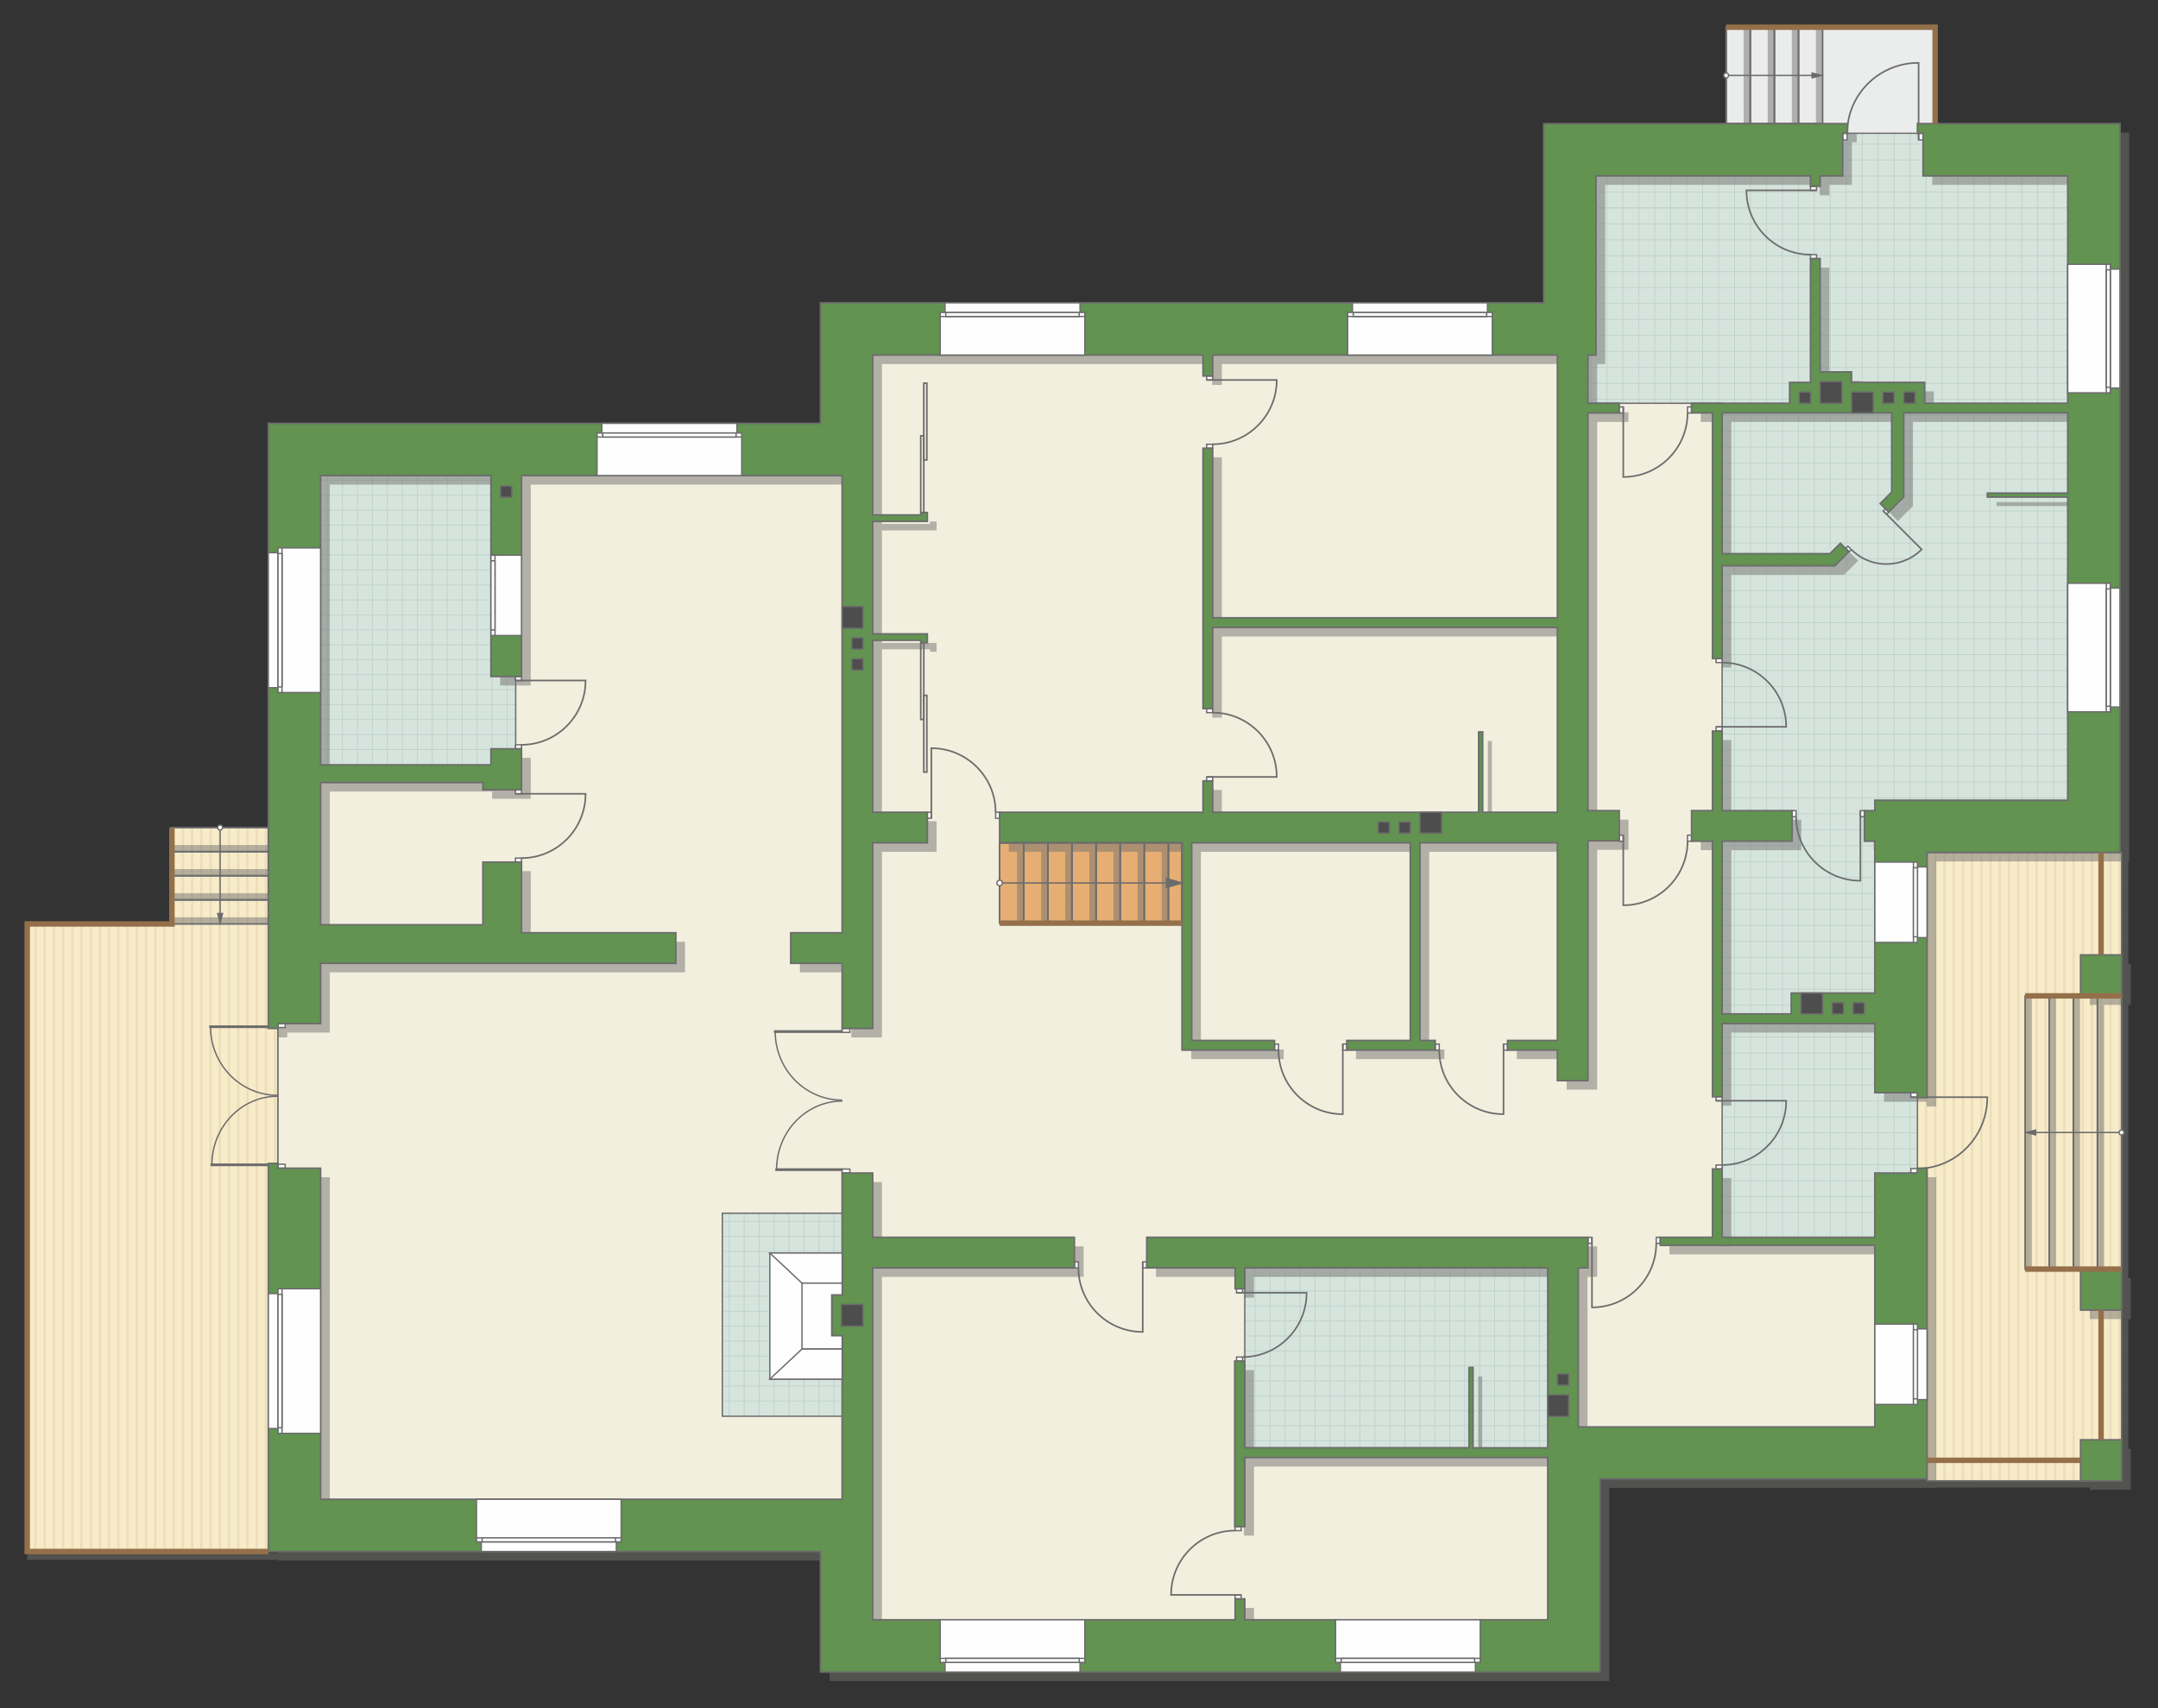<?xml version="1.0" encoding="UTF-8"?>
<!DOCTYPE svg PUBLIC "-//W3C//DTD SVG 1.1//EN" "http://www.w3.org/Graphics/SVG/1.1/DTD/svg11.dtd">
<!-- Creator: CorelDRAW -->
<svg xmlns="http://www.w3.org/2000/svg" xml:space="preserve" width="268.398mm" height="212.496mm" version="1.1" style="shape-rendering:geometricPrecision; text-rendering:geometricPrecision; image-rendering:optimizeQuality; fill-rule:evenodd; clip-rule:evenodd"
viewBox="0 0 25990.06 20576.85"
 xmlns:xlink="http://www.w3.org/1999/xlink"
 xmlns:xodm="http://www.corel.com/coreldraw/odm/2003">
 <rect x="0" y="0" width="25990.06" height="20576.85" fill="#333333" stroke="none"/>
 <defs>
  <style type="text/css">
   <![CDATA[
    .str4 {stroke:#6C6C6C;stroke-width:32.79;stroke-miterlimit:22.926}
    .str5 {stroke:#94704A;stroke-width:65.55;stroke-miterlimit:22.926}
    .str2 {stroke:#6C6C6C;stroke-width:16.36;stroke-miterlimit:22.926}
    .str1 {stroke:#6C6C6C;stroke-width:16.39;stroke-miterlimit:22.926}
    .str3 {stroke:#6C6C6C;stroke-width:19.37;stroke-miterlimit:22.926}
    .str0 {stroke:#BDD2C8;stroke-width:9.68;stroke-miterlimit:22.926}
    .fil1 {fill:none}
    .fil9 {fill:#FEFEFE}
    .fil0 {fill:#D6E4DE}
    .fil12 {fill:#4D4D4D}
    .fil11 {fill:#629351}
    .fil13 {fill:#6C6C6C}
    .fil7 {fill:#E6AE73}
    .fil5 {fill:#EADEBC}
    .fil2 {fill:#EBECEC}
    .fil6 {fill:#F2EFDE}
    .fil4 {fill:#F8EBC7}
    .fil10 {fill:white}
    .fil3 {fill:white}
    .fil8 {fill:#727271;fill-opacity:0.502}
   ]]>
  </style>
    <clipPath id="id0">
     <path d="M22579.82 14904.17l-1839.36 -1.84 0 -4769.75 0 -5274.96 -1615.96 0 0 -580.74 96.74 -2158.37 2971.45 -512.97 967.85 0 1742.15 512.97 0 7520.41 -1693.73 629.13 -116.2 2893.98 0 967.85 -512.93 774.28z"/>
    </clipPath>
    <clipPath id="id1">
     <path d="M18756.62 12532.91l-1655.29 0 0 -2380.96 -2496.57 -367.87 0 -2226.08 4151.86 0 0 4974.91z"/>
    </clipPath>
    <clipPath id="id2">
     <path d="M18640.52 17438.71l-3648.9 1.36 0 -2168.12 3648.9 0 0 2166.77z"/>
    </clipPath>
    <clipPath id="id3">
     <path d="M10142.56 17059.49l-1443.12 1.36 0 -2446.98 1443.12 0 0 2445.63z"/>
    </clipPath>
    <clipPath id="id4">
     <path d="M5912.95 9211.69l-2051.94 1.36 0 -3484.34 2051.94 0 295.38 2420.06 0 871.09 -295.38 191.83z"/>
    </clipPath>
    <clipPath id="id5">
     <path d="M327.95 11129.49l1742.49 0 0 -1161.42 1161.45 0 0 1161.42 116.15 1200.17 0.03 1742.16 -116.18 4616.83 -2903.93 0 0 -7559.15z"/>
    </clipPath>
    <clipPath id="id6">
     <path d="M23208.95 10268.05l2342.23 0 0 1234.35 0 6334.49 -2342.23 0 -116.2 -3707.01 0 -967.85 116.2 -2893.98z"/>
    </clipPath>
 </defs>
 <g id="пол">
  <g id="_2670449251312">
   <polygon class="fil0" points="22579.82,14904.17 20740.46,14902.33 20740.46,10132.58 20740.46,4857.62 19124.49,4857.62 19124.49,4276.88 19221.23,2118.51 22192.67,1605.54 23160.53,1605.54 24902.68,2118.51 24902.68,9638.92 23208.95,10268.05 23092.75,13162.03 23092.75,14129.89 "/>
   <g style="clip-path:url(#id0)">
    <g>
     <path id="_1" class="fil1 str0" d="M26074.38 7116.36l-7719.58 0m7719.58 192.18l-7719.58 0m7719.58 192.18l-7719.58 0m7719.58 192.18l-7719.58 0m7719.58 192.18l-7719.58 0m7719.58 192.18l-7719.58 0m7719.58 192.18l-7719.58 0m7719.58 192.18l-7719.58 0m7719.68 -2882.55l-7719.57 0m7719.57 192.18l-7719.57 0m7719.57 192.18l-7719.57 0m7719.57 192.18l-7719.57 0m7719.57 192.18l-7719.57 0m7719.57 192.18l-7719.57 0m7719.57 192.18l-7719.57 0m7719.57 192.18l-7719.57 0m7719.47 -2882.66l-7719.58 0m7719.58 192.18l-7719.58 0m7719.58 192.18l-7719.58 0m7719.58 192.19l-7719.58 0m7719.58 192.18l-7719.58 0m7719.58 192.18l-7719.58 0m7719.58 192.18l-7719.58 0m7719.58 192.18l-7719.58 0m7719.68 -2882.56l-7719.57 0m7719.57 192.18l-7719.57 0m7719.57 192.18l-7719.57 0m7719.57 192.18l-7719.57 0m7719.57 192.18l-7719.57 0m7719.57 192.19l-7719.57 0m7719.57 192.18l-7719.57 0m7719.57 192.18l-7719.57 0"/>
     <path class="fil1 str0" d="M23580.73 744.22l0 15758.27m192.18 -15758.27l0 15758.27m192.18 -15758.27l0 15758.27m192.18 -15758.27l0 15758.27m192.18 -15758.27l0 15758.27m192.18 -15758.27l0 15758.27m192.18 -15758.27l0 15758.27m192.18 -15758.27l0 15758.27m-2882.56 -15758.47l0 15758.27m192.19 -15758.27l0 15758.27m192.18 -15758.27l0 15758.27m192.18 -15758.27l0 15758.27m192.18 -15758.27l0 15758.27m192.18 -15758.27l0 15758.27m192.18 -15758.27l0 15758.27m192.18 -15758.27l0 15758.27m-2882.66 -15758.06l0 15758.27m192.18 -15758.27l0 15758.27m192.18 -15758.27l0 15758.27m192.18 -15758.27l0 15758.27m192.18 -15758.27l0 15758.27m192.18 -15758.27l0 15758.27m192.18 -15758.27l0 15758.27m192.18 -15758.27l0 15758.27m-2882.55 -15758.47l0 15758.27m192.18 -15758.27l0 15758.27m192.18 -15758.27l0 15758.27m192.18 -15758.27l0 15758.27m192.18 -15758.27l0 15758.27m192.18 -15758.27l0 15758.27m192.18 -15758.27l0 15758.27m192.18 -15758.27l0 15758.27"/>
     <path class="fil1 str0" d="M26074.47 1159.07l-7719.57 0m7719.57 192.18l-7719.57 0m7719.57 192.18l-7719.57 0m7719.57 192.18l-7719.57 0m7719.57 192.18l-7719.57 0m7719.57 192.18l-7719.57 0m7719.57 192.18l-7719.57 0m7719.57 192.18l-7719.57 0m7719.67 -1537.32l-7719.57 0"/>
     <path class="fil1 str0" d="M26156.25 13261.44l-7719.58 0m7719.58 192.18l-7719.58 0m7719.58 192.18l-7719.58 0m7719.58 192.18l-7719.58 0m7719.58 192.18l-7719.58 0m7719.58 192.18l-7719.58 0m7719.58 192.18l-7719.58 0m7719.58 192.18l-7719.58 0m7719.68 -2882.56l-7719.57 0m7719.57 192.18l-7719.57 0m7719.57 192.19l-7719.57 0m7719.57 192.18l-7719.57 0m7719.57 192.18l-7719.57 0m7719.57 192.18l-7719.57 0m7719.57 192.18l-7719.57 0m7719.57 192.18l-7719.57 0m7719.47 -2882.66l-7719.58 0m7719.58 192.18l-7719.58 0m7719.58 192.18l-7719.58 0m7719.58 192.18l-7719.58 0m7719.58 192.18l-7719.58 0m7719.58 192.18l-7719.58 0m7719.58 192.18l-7719.58 0m7719.58 192.18l-7719.58 0m7719.68 -2882.55l-7719.57 0m7719.57 192.18l-7719.57 0m7719.57 192.18l-7719.57 0m7719.57 192.18l-7719.57 0m7719.57 192.18l-7719.57 0m7719.57 192.18l-7719.57 0m7719.57 192.18l-7719.57 0m7719.57 192.18l-7719.57 0"/>
    </g>
   </g>
   <polygon class="fil1" points="22579.82,14904.17 20740.46,14902.33 20740.46,10132.58 20740.46,4857.62 19124.49,4857.62 19124.49,4276.88 19221.23,2118.51 22192.67,1605.54 23160.53,1605.54 24902.68,2118.51 24902.68,9638.92 23208.95,10268.05 23092.75,13162.03 23092.75,14129.89 "/>
   <polygon class="fil0" points="18756.62,12532.91 17101.33,12532.91 17101.33,10151.95 14604.76,9784.08 14604.76,7558 18756.62,7558 "/>
   <g style="clip-path:url(#id1)">
    <g>
     <path id="_1_0" class="fil1 str0" d="M17947.56 13884.77l0 -7241.41m-180.27 7241.41l0 -7241.41m-180.28 7241.41l0 -7241.41m-180.28 7241.41l0 -7241.41m-180.28 7241.41l0 -7241.41m-180.27 7241.41l0 -7241.41m-180.28 7241.41l0 -7241.41m-180.28 7241.41l0 -7241.41m2704.01 7241.51l0 -7241.41m-180.28 7241.41l0 -7241.41m-180.28 7241.41l0 -7241.41m-180.27 7241.41l0 -7241.41m-180.28 7241.41l0 -7241.41m-180.28 7241.41l0 -7241.41m-180.28 7241.41l0 -7241.41m-180.27 7241.41l0 -7241.41m2704.1 7241.32l0 -7241.41m-180.28 7241.41l0 -7241.41m-180.27 7241.41l0 -7241.41m-180.28 7241.41l0 -7241.41m-180.28 7241.41l0 -7241.41m-180.28 7241.41l0 -7241.41m-180.27 7241.41l0 -7241.41m-180.28 7241.41l0 -7241.41m2704.01 7241.51l0 -7241.41m-180.28 7241.41l0 -7241.41m-180.28 7241.41l0 -7241.41m-180.28 7241.41l0 -7241.41m-180.27 7241.41l0 -7241.41m-180.28 7241.41l0 -7241.41m-180.28 7241.41l0 -7241.41m-180.28 7241.41l0 -7241.41"/>
     <path class="fil1 str0" d="M23925.05 11545.58l-11842.15 0m11842.15 180.28l-11842.15 0m11842.15 180.28l-11842.15 0m11842.15 180.27l-11842.15 0m11842.15 180.28l-11842.15 0m11842.15 180.28l-11842.15 0m11842.15 180.28l-11842.15 0m11842.15 180.28l-11842.15 0m11842.3 -2704.01l-11842.15 0m11842.15 180.27l-11842.15 0m11842.15 180.28l-11842.15 0m11842.15 180.28l-11842.15 0m11842.15 180.28l-11842.15 0m11842.15 180.27l-11842.15 0m11842.15 180.28l-11842.15 0m11842.15 180.28l-11842.15 0m11841.99 -2704.11l-11842.15 0m11842.15 180.28l-11842.15 0m11842.15 180.28l-11842.15 0m11842.15 180.28l-11842.15 0m11842.15 180.27l-11842.15 0m11842.15 180.28l-11842.15 0m11842.15 180.28l-11842.15 0m11842.15 180.28l-11842.15 0m11842.3 -2704.01l-11842.15 0m11842.15 180.28l-11842.15 0m11842.15 180.27l-11842.15 0m11842.15 180.28l-11842.15 0m11842.15 180.28l-11842.15 0m11842.15 180.28l-11842.15 0m11842.15 180.27l-11842.15 0m11842.15 180.28l-11842.15 0"/>
     <path class="fil1 str0" d="M23535.86 13884.87l0 -7241.41m-180.28 7241.41l0 -7241.41m-180.27 7241.41l0 -7241.41m-180.28 7241.41l0 -7241.41m-180.28 7241.41l0 -7241.41m-180.28 7241.41l0 -7241.41m-180.28 7241.41l0 -7241.41m-180.27 7241.41l0 -7241.41m1442.09 7241.51l0 -7241.42"/>
     <path class="fil1 str0" d="M12183.12 13961.58l0 -7241.42m-180.27 7241.42l0 -7241.42m-180.28 7241.42l0 -7241.42m-180.28 7241.42l0 -7241.42m-180.28 7241.42l0 -7241.42m-180.27 7241.42l0 -7241.42m-180.28 7241.42l0 -7241.42m-180.28 7241.42l0 -7241.42m2704.01 7241.51l0 -7241.41m-180.28 7241.41l0 -7241.41m-180.28 7241.41l0 -7241.41m-180.27 7241.41l0 -7241.41m-180.28 7241.41l0 -7241.41m-180.28 7241.41l0 -7241.41m-180.28 7241.41l0 -7241.41m-180.27 7241.41l0 -7241.41m2704.1 7241.33l0 -7241.42m-180.28 7241.42l0 -7241.42m-180.27 7241.42l0 -7241.42m-180.28 7241.42l0 -7241.42m-180.28 7241.42l0 -7241.42m-180.28 7241.42l0 -7241.42m-180.27 7241.42l0 -7241.42m-180.28 7241.42l0 -7241.42m2704.01 7241.51l0 -7241.41m-180.28 7241.41l0 -7241.41m-180.28 7241.41l0 -7241.41m-180.28 7241.41l0 -7241.41m-180.27 7241.41l0 -7241.41m-180.28 7241.41l0 -7241.41m-180.28 7241.41l0 -7241.41m-180.28 7241.41l0 -7241.41"/>
    </g>
   </g>
   <polygon class="fil1" points="18756.62,12532.91 17101.33,12532.91 17101.33,10151.95 14604.76,9784.08 14604.76,7558 18756.62,7558 "/>
   <polygon class="fil0" points="18640.52,17438.71 14991.61,17440.07 14991.61,15271.95 18640.52,15271.95 "/>
   <g style="clip-path:url(#id2)">
    <g>
     <path id="_1_1" class="fil1 str0" d="M15837.84 18791.93l0 -7241.41m-180.27 7241.41l0 -7241.41m-180.28 7241.41l0 -7241.41m-180.28 7241.41l0 -7241.41m-180.28 7241.41l0 -7241.41m-180.27 7241.41l0 -7241.41m-180.28 7241.41l0 -7241.41m-180.28 7241.41l0 -7241.41m2704.01 7241.51l0 -7241.41m-180.28 7241.41l0 -7241.41m-180.28 7241.41l0 -7241.41m-180.27 7241.41l0 -7241.41m-180.28 7241.41l0 -7241.41m-180.28 7241.41l0 -7241.41m-180.28 7241.41l0 -7241.41m-180.27 7241.41l0 -7241.41m2704.1 7241.32l0 -7241.41m-180.28 7241.41l0 -7241.41m-180.27 7241.41l0 -7241.41m-180.28 7241.41l0 -7241.41m-180.28 7241.41l0 -7241.41m-180.28 7241.41l0 -7241.41m-180.27 7241.41l0 -7241.41m-180.28 7241.41l0 -7241.41m2704.01 7241.51l0 -7241.41m-180.28 7241.41l0 -7241.41m-180.28 7241.41l0 -7241.41m-180.28 7241.41l0 -7241.41m-180.27 7241.41l0 -7241.41m-180.28 7241.41l0 -7241.41m-180.28 7241.41l0 -7241.41m-180.28 7241.41l0 -7241.41"/>
     <path class="fil1 str0" d="M21815.33 16452.74l-11842.15 0m11842.15 180.28l-11842.15 0m11842.15 180.28l-11842.15 0m11842.15 180.27l-11842.15 0m11842.15 180.28l-11842.15 0m11842.15 180.28l-11842.15 0m11842.15 180.28l-11842.15 0m11842.15 180.28l-11842.15 0m11842.3 -2704.01l-11842.15 0m11842.15 180.27l-11842.15 0m11842.15 180.28l-11842.15 0m11842.15 180.28l-11842.15 0m11842.15 180.28l-11842.15 0m11842.15 180.27l-11842.15 0m11842.15 180.28l-11842.15 0m11842.15 180.28l-11842.15 0m11841.99 -2704.11l-11842.15 0m11842.15 180.28l-11842.15 0m11842.15 180.28l-11842.15 0m11842.15 180.28l-11842.15 0m11842.15 180.27l-11842.15 0m11842.15 180.28l-11842.15 0m11842.15 180.28l-11842.15 0m11842.15 180.28l-11842.15 0m11842.3 -2704.01l-11842.15 0m11842.15 180.28l-11842.15 0m11842.15 180.27l-11842.15 0m11842.15 180.28l-11842.15 0m11842.15 180.28l-11842.15 0m11842.15 180.28l-11842.15 0m11842.15 180.27l-11842.15 0m11842.15 180.28l-11842.15 0"/>
     <path class="fil1 str0" d="M21426.14 18792.02l0 -7241.41m-180.28 7241.41l0 -7241.41m-180.27 7241.41l0 -7241.41m-180.28 7241.41l0 -7241.41m-180.28 7241.41l0 -7241.41m-180.28 7241.41l0 -7241.41m-180.28 7241.41l0 -7241.41m-180.27 7241.41l0 -7241.41m1442.09 7241.51l0 -7241.42"/>
     <path class="fil1 str0" d="M10073.4 18868.73l0 -7241.42m-180.27 7241.42l0 -7241.42m-180.28 7241.42l0 -7241.42m-180.28 7241.42l0 -7241.42m-180.28 7241.42l0 -7241.42m-180.27 7241.42l0 -7241.42m-180.28 7241.42l0 -7241.42m-180.28 7241.42l0 -7241.42m2704.01 7241.51l0 -7241.41m-180.28 7241.41l0 -7241.41m-180.28 7241.41l0 -7241.41m-180.27 7241.41l0 -7241.41m-180.28 7241.41l0 -7241.41m-180.28 7241.41l0 -7241.41m-180.28 7241.41l0 -7241.41m-180.27 7241.41l0 -7241.41m2704.1 7241.33l0 -7241.42m-180.28 7241.42l0 -7241.42m-180.27 7241.42l0 -7241.42m-180.28 7241.42l0 -7241.42m-180.28 7241.42l0 -7241.42m-180.28 7241.42l0 -7241.42m-180.27 7241.42l0 -7241.42m-180.28 7241.42l0 -7241.42m2704.01 7241.51l0 -7241.41m-180.28 7241.41l0 -7241.41m-180.28 7241.41l0 -7241.41m-180.28 7241.41l0 -7241.41m-180.27 7241.41l0 -7241.41m-180.28 7241.41l0 -7241.41m-180.28 7241.41l0 -7241.41m-180.28 7241.41l0 -7241.41"/>
    </g>
   </g>
   <polygon class="fil1" points="18640.52,17438.71 14991.61,17440.07 14991.61,15271.95 18640.52,15271.95 "/>
   <polygon class="fil0" points="10142.56,17059.49 8699.44,17060.85 8699.44,14613.86 10142.56,14613.86 "/>
   <g style="clip-path:url(#id3)">
    <g>
     <path id="_1_2" class="fil1 str0" d="M7339.88 18133.84l0 -7241.41m-180.27 7241.41l0 -7241.41m-180.28 7241.41l0 -7241.41m-180.28 7241.41l0 -7241.41m-180.28 7241.41l0 -7241.41m-180.27 7241.41l0 -7241.41m-180.28 7241.41l0 -7241.41m-180.28 7241.41l0 -7241.41m2704.01 7241.51l0 -7241.41m-180.28 7241.41l0 -7241.41m-180.28 7241.41l0 -7241.41m-180.27 7241.41l0 -7241.41m-180.28 7241.41l0 -7241.41m-180.28 7241.41l0 -7241.41m-180.28 7241.41l0 -7241.41m-180.27 7241.41l0 -7241.41m2704.1 7241.32l0 -7241.41m-180.28 7241.41l0 -7241.41m-180.27 7241.41l0 -7241.41m-180.28 7241.41l0 -7241.41m-180.28 7241.41l0 -7241.41m-180.28 7241.41l0 -7241.41m-180.27 7241.41l0 -7241.41m-180.28 7241.41l0 -7241.41m2704.01 7241.51l0 -7241.41m-180.28 7241.41l0 -7241.41m-180.28 7241.41l0 -7241.41m-180.28 7241.41l0 -7241.41m-180.27 7241.41l0 -7241.41m-180.28 7241.41l0 -7241.41m-180.28 7241.41l0 -7241.41m-180.28 7241.41l0 -7241.41"/>
     <path class="fil1 str0" d="M13317.37 15794.66l-11842.15 0m11842.15 180.28l-11842.15 0m11842.15 180.28l-11842.15 0m11842.15 180.27l-11842.15 0m11842.15 180.28l-11842.15 0m11842.15 180.28l-11842.15 0m11842.15 180.28l-11842.15 0m11842.15 180.28l-11842.15 0m11842.3 -2704.01l-11842.15 0m11842.15 180.27l-11842.15 0m11842.15 180.28l-11842.15 0m11842.15 180.28l-11842.15 0m11842.15 180.28l-11842.15 0m11842.15 180.27l-11842.15 0m11842.15 180.28l-11842.15 0m11842.15 180.28l-11842.15 0m11841.99 -2704.11l-11842.15 0m11842.15 180.28l-11842.15 0m11842.15 180.28l-11842.15 0m11842.15 180.28l-11842.15 0m11842.15 180.27l-11842.15 0m11842.15 180.28l-11842.15 0m11842.15 180.28l-11842.15 0m11842.15 180.28l-11842.15 0m11842.3 -2704.01l-11842.15 0m11842.15 180.28l-11842.15 0m11842.15 180.27l-11842.15 0m11842.15 180.28l-11842.15 0m11842.15 180.28l-11842.15 0m11842.15 180.28l-11842.15 0m11842.15 180.27l-11842.15 0m11842.15 180.28l-11842.15 0"/>
     <path class="fil1 str0" d="M12928.18 18133.94l0 -7241.41m-180.28 7241.41l0 -7241.41m-180.27 7241.41l0 -7241.41m-180.28 7241.41l0 -7241.41m-180.28 7241.41l0 -7241.41m-180.28 7241.41l0 -7241.41m-180.28 7241.41l0 -7241.41m-180.27 7241.41l0 -7241.41m1442.09 7241.51l0 -7241.42"/>
     <path class="fil1 str0" d="M1575.44 18210.65l0 -7241.42m-180.27 7241.42l0 -7241.42m-180.28 7241.42l0 -7241.42m-180.28 7241.42l0 -7241.42m-180.28 7241.42l0 -7241.42m-180.27 7241.42l0 -7241.42m-180.28 7241.42l0 -7241.42m-180.28 7241.42l0 -7241.42m2704.01 7241.51l0 -7241.41m-180.28 7241.41l0 -7241.41m-180.28 7241.41l0 -7241.41m-180.27 7241.41l0 -7241.41m-180.28 7241.41l0 -7241.41m-180.28 7241.41l0 -7241.41m-180.28 7241.41l0 -7241.41m-180.27 7241.41l0 -7241.41m2704.1 7241.33l0 -7241.42m-180.28 7241.42l0 -7241.42m-180.27 7241.42l0 -7241.42m-180.28 7241.42l0 -7241.42m-180.28 7241.42l0 -7241.42m-180.28 7241.42l0 -7241.42m-180.27 7241.42l0 -7241.42m-180.28 7241.42l0 -7241.42m2704.01 7241.51l0 -7241.41m-180.28 7241.41l0 -7241.41m-180.28 7241.41l0 -7241.41m-180.28 7241.41l0 -7241.41m-180.27 7241.41l0 -7241.41m-180.28 7241.41l0 -7241.41m-180.28 7241.41l0 -7241.41m-180.28 7241.41l0 -7241.41"/>
    </g>
   </g>
   <polygon class="fil1" points="10142.56,17059.49 8699.44,17060.85 8699.44,14613.86 10142.56,14613.86 "/>
   <polygon class="fil0" points="5912.95,9211.69 3861.01,9213.05 3861.01,5728.71 5912.95,5728.71 6208.33,8148.78 6208.33,9019.86 "/>
   <g style="clip-path:url(#id4)">
    <g>
     <path id="_1_3" class="fil1 str0" d="M2501.45 10286.05l0 -7241.41m-180.27 7241.41l0 -7241.41m-180.28 7241.41l0 -7241.41m-180.28 7241.41l0 -7241.41m-180.28 7241.41l0 -7241.41m-180.27 7241.41l0 -7241.41m-180.28 7241.41l0 -7241.41m-180.28 7241.41l0 -7241.41m2704.01 7241.51l0 -7241.41m-180.28 7241.41l0 -7241.41m-180.28 7241.41l0 -7241.41m-180.27 7241.41l0 -7241.41m-180.28 7241.41l0 -7241.41m-180.28 7241.41l0 -7241.41m-180.28 7241.41l0 -7241.41m-180.27 7241.41l0 -7241.41m2704.1 7241.32l0 -7241.41m-180.28 7241.41l0 -7241.41m-180.27 7241.41l0 -7241.41m-180.28 7241.41l0 -7241.41m-180.28 7241.41l0 -7241.41m-180.28 7241.41l0 -7241.41m-180.27 7241.41l0 -7241.41m-180.28 7241.41l0 -7241.41m2704.01 7241.51l0 -7241.41m-180.28 7241.41l0 -7241.41m-180.28 7241.41l0 -7241.41m-180.28 7241.41l0 -7241.41m-180.27 7241.41l0 -7241.41m-180.28 7241.41l0 -7241.41m-180.28 7241.41l0 -7241.41m-180.28 7241.41l0 -7241.41"/>
     <path class="fil1 str0" d="M8478.94 7946.86l-11842.15 0m11842.15 180.28l-11842.15 0m11842.15 180.28l-11842.15 0m11842.15 180.27l-11842.15 0m11842.15 180.28l-11842.15 0m11842.15 180.28l-11842.15 0m11842.15 180.28l-11842.15 0m11842.15 180.28l-11842.15 0m11842.3 -2704.01l-11842.15 0m11842.15 180.27l-11842.15 0m11842.15 180.28l-11842.15 0m11842.15 180.28l-11842.15 0m11842.15 180.28l-11842.15 0m11842.15 180.27l-11842.15 0m11842.15 180.28l-11842.15 0m11842.15 180.28l-11842.15 0m11841.99 -2704.11l-11842.15 0m11842.15 180.28l-11842.15 0m11842.15 180.28l-11842.15 0m11842.15 180.28l-11842.15 0m11842.15 180.27l-11842.15 0m11842.15 180.28l-11842.15 0m11842.15 180.28l-11842.15 0m11842.15 180.28l-11842.15 0m11842.3 -2704.01l-11842.15 0m11842.15 180.28l-11842.15 0m11842.15 180.27l-11842.15 0m11842.15 180.28l-11842.15 0m11842.15 180.28l-11842.15 0m11842.15 180.28l-11842.15 0m11842.15 180.27l-11842.15 0m11842.15 180.28l-11842.15 0"/>
     <path class="fil1 str0" d="M8089.75 10286.14l0 -7241.41m-180.28 7241.41l0 -7241.41m-180.27 7241.41l0 -7241.41m-180.28 7241.41l0 -7241.41m-180.28 7241.41l0 -7241.41m-180.28 7241.41l0 -7241.41m-180.28 7241.41l0 -7241.41m-180.27 7241.41l0 -7241.41m1442.09 7241.51l0 -7241.42"/>
     <path class="fil1 str0" d="M-3262.99 10362.85l0 -7241.42m-180.27 7241.42l0 -7241.42m-180.28 7241.42l0 -7241.42m-180.28 7241.42l0 -7241.42m-180.28 7241.42l0 -7241.42m-180.27 7241.42l0 -7241.42m-180.28 7241.42l0 -7241.42m-180.28 7241.42l0 -7241.42m2704.01 7241.51l0 -7241.41m-180.28 7241.41l0 -7241.41m-180.28 7241.41l0 -7241.41m-180.27 7241.41l0 -7241.41m-180.28 7241.41l0 -7241.41m-180.28 7241.41l0 -7241.41m-180.28 7241.41l0 -7241.41m-180.27 7241.41l0 -7241.41m2704.1 7241.33l0 -7241.42m-180.28 7241.42l0 -7241.42m-180.27 7241.42l0 -7241.42m-180.28 7241.42l0 -7241.42m-180.28 7241.42l0 -7241.42m-180.28 7241.42l0 -7241.42m-180.27 7241.42l0 -7241.42m-180.28 7241.42l0 -7241.42m2704.01 7241.51l0 -7241.41m-180.28 7241.41l0 -7241.41m-180.28 7241.41l0 -7241.41m-180.28 7241.41l0 -7241.41m-180.27 7241.41l0 -7241.41m-180.28 7241.41l0 -7241.41m-180.28 7241.41l0 -7241.41m-180.28 7241.41l0 -7241.41"/>
    </g>
   </g>
   <polygon class="fil1" points="5912.95,9211.69 3861.01,9213.05 3861.01,5728.71 5912.95,5728.71 6208.33,8148.78 6208.33,9019.86 "/>
   <polygon class="fil2 str1" points="20789.16,327.94 23305.68,327.94 23305.68,1489.39 23160.53,1605.54 21146.58,1605.54 20789.16,1489.39 "/>
   <polygon class="fil3" points="327.95,11129.49 2070.43,11129.49 2070.43,9968.07 3231.88,9968.07 3231.88,11129.49 3348.03,12329.66 3348.06,14071.82 3231.88,18688.64 327.95,18688.64 "/>
   <g style="clip-path:url(#id5)">
    <g>
     <g>
      <rect class="fil4" transform="matrix(4.67283E-13 11.487 50.716 -6.89189E-11 -5804.59 9868.93)" width="903.85" height="223.3"/>
      <rect class="fil5" transform="matrix(4.67283E-13 11.487 0.124 -1.68931E-13 -5804.59 9868.93)" width="903.85" height="223.3"/>
      <rect class="fil5" transform="matrix(4.67283E-13 11.487 0.124 -1.68931E-13 857.098 9868.93)" width="903.85" height="223.3"/>
      <rect class="fil5" transform="matrix(4.67283E-13 11.487 0.124 -1.68931E-13 -4139.17 9868.93)" width="903.85" height="223.3"/>
      <rect class="fil5" transform="matrix(4.67283E-13 11.487 0.124 -1.68931E-13 2522.52 9868.93)" width="903.85" height="223.3"/>
      <rect class="fil5" transform="matrix(4.67283E-13 11.487 0.124 -1.68931E-13 -2473.74 9868.93)" width="903.85" height="223.3"/>
      <rect class="fil5" transform="matrix(4.67283E-13 11.487 0.124 -1.68931E-13 4187.94 9868.93)" width="903.85" height="223.3"/>
      <rect class="fil5" transform="matrix(4.67283E-13 11.487 0.124 -1.68931E-13 -808.323 9868.93)" width="903.85" height="223.3"/>
      <rect class="fil5" transform="matrix(4.67283E-13 11.487 0.124 -1.68931E-13 -5471.5 9868.93)" width="903.85" height="223.3"/>
      <rect class="fil5" transform="matrix(4.67283E-13 11.487 0.124 -1.68931E-13 1190.18 9868.93)" width="903.85" height="223.3"/>
      <rect class="fil5" transform="matrix(4.67283E-13 11.487 0.124 -1.68931E-13 -3806.08 9868.93)" width="903.85" height="223.3"/>
      <rect class="fil5" transform="matrix(4.67283E-13 11.487 0.124 -1.68931E-13 2855.6 9868.93)" width="903.85" height="223.3"/>
      <rect class="fil5" transform="matrix(4.67283E-13 11.487 0.124 -1.68931E-13 -2140.66 9868.93)" width="903.85" height="223.3"/>
      <rect class="fil5" transform="matrix(4.67283E-13 11.487 0.124 -1.68931E-13 4521.03 9868.93)" width="903.85" height="223.3"/>
      <rect class="fil5" transform="matrix(4.67283E-13 11.487 0.124 -1.68931E-13 -475.239 9868.93)" width="903.85" height="223.3"/>
      <rect class="fil5" transform="matrix(4.67283E-13 11.487 0.124 -1.68931E-13 -5138.42 9868.93)" width="903.85" height="223.3"/>
      <rect class="fil5" transform="matrix(4.67283E-13 11.487 0.124 -1.68931E-13 1523.27 9868.93)" width="903.85" height="223.3"/>
      <rect class="fil5" transform="matrix(4.67283E-13 11.487 0.124 -1.68931E-13 -3473 9868.93)" width="903.85" height="223.3"/>
      <rect class="fil5" transform="matrix(4.67283E-13 11.487 0.124 -1.68931E-13 3188.69 9868.93)" width="903.85" height="223.3"/>
      <rect class="fil5" transform="matrix(4.67283E-13 11.487 0.124 -1.68931E-13 -1807.58 9868.93)" width="903.85" height="223.3"/>
      <rect class="fil5" transform="matrix(4.67283E-13 11.487 0.124 -1.68931E-13 4854.11 9868.93)" width="903.85" height="223.3"/>
      <rect class="fil5" transform="matrix(4.67283E-13 11.487 0.124 -1.68931E-13 -142.155 9868.93)" width="903.85" height="223.3"/>
      <rect class="fil5" transform="matrix(4.67283E-13 11.487 0.124 -1.68931E-13 -4805.34 9868.93)" width="903.85" height="223.3"/>
      <rect class="fil5" transform="matrix(4.67283E-13 11.487 0.124 -1.68931E-13 1856.35 9868.93)" width="903.85" height="223.3"/>
      <rect class="fil5" transform="matrix(4.67283E-13 11.487 0.124 -1.68931E-13 -3139.91 9868.93)" width="903.85" height="223.3"/>
      <rect class="fil5" transform="matrix(4.67283E-13 11.487 0.124 -1.68931E-13 3521.77 9868.93)" width="903.85" height="223.3"/>
      <rect class="fil5" transform="matrix(4.67283E-13 11.487 0.124 -1.68931E-13 -1474.49 9868.93)" width="903.85" height="223.3"/>
      <rect class="fil5" transform="matrix(4.67283E-13 11.487 0.124 -1.68931E-13 5187.19 9868.93)" width="903.85" height="223.3"/>
      <rect class="fil5" transform="matrix(4.67283E-13 11.487 0.124 -1.68931E-13 190.93 9868.93)" width="903.85" height="223.3"/>
      <rect class="fil5" transform="matrix(4.67283E-13 11.487 0.124 -1.68931E-13 -4472.25 9868.93)" width="903.85" height="223.3"/>
      <rect class="fil5" transform="matrix(4.67283E-13 11.487 0.124 -1.68931E-13 2189.44 9868.93)" width="903.85" height="223.3"/>
      <rect class="fil5" transform="matrix(4.67283E-13 11.487 0.124 -1.68931E-13 -2806.83 9868.93)" width="903.85" height="223.3"/>
      <rect class="fil5" transform="matrix(4.67283E-13 11.487 0.124 -1.68931E-13 3854.86 9868.93)" width="903.85" height="223.3"/>
      <rect class="fil5" transform="matrix(4.67283E-13 11.487 0.124 -1.68931E-13 -1141.41 9868.93)" width="903.85" height="223.3"/>
      <rect class="fil5" transform="matrix(4.67283E-13 11.487 0.124 -1.68931E-13 524.014 9868.93)" width="903.85" height="223.3"/>
      <rect class="fil5" transform="matrix(4.67283E-13 11.487 0.124 -1.68931E-13 -5693.56 9868.93)" width="903.85" height="223.3"/>
      <rect class="fil5" transform="matrix(4.67283E-13 11.487 0.124 -1.68931E-13 968.126 9868.93)" width="903.85" height="223.3"/>
      <rect class="fil5" transform="matrix(4.67283E-13 11.487 0.124 -1.68931E-13 -4028.14 9868.93)" width="903.85" height="223.3"/>
      <rect class="fil5" transform="matrix(4.67283E-13 11.487 0.124 -1.68931E-13 2633.55 9868.93)" width="903.85" height="223.3"/>
      <rect class="fil5" transform="matrix(4.67283E-13 11.487 0.124 -1.68931E-13 -2362.72 9868.93)" width="903.85" height="223.3"/>
      <rect class="fil5" transform="matrix(4.67283E-13 11.487 0.124 -1.68931E-13 4298.97 9868.93)" width="903.85" height="223.3"/>
      <rect class="fil5" transform="matrix(4.67283E-13 11.487 0.124 -1.68931E-13 -697.295 9868.93)" width="903.85" height="223.3"/>
      <rect class="fil5" transform="matrix(4.67283E-13 11.487 0.124 -1.68931E-13 -5360.48 9868.93)" width="903.85" height="223.3"/>
      <rect class="fil5" transform="matrix(4.67283E-13 11.487 0.124 -1.68931E-13 1301.21 9868.93)" width="903.85" height="223.3"/>
      <rect class="fil5" transform="matrix(4.67283E-13 11.487 0.124 -1.68931E-13 -3695.05 9868.93)" width="903.85" height="223.3"/>
      <rect class="fil5" transform="matrix(4.67283E-13 11.487 0.124 -1.68931E-13 2966.63 9868.93)" width="903.85" height="223.3"/>
      <rect class="fil5" transform="matrix(4.67283E-13 11.487 0.124 -1.68931E-13 -2029.63 9868.93)" width="903.85" height="223.3"/>
      <rect class="fil5" transform="matrix(4.67283E-13 11.487 0.124 -1.68931E-13 4632.05 9868.93)" width="903.85" height="223.3"/>
      <rect class="fil5" transform="matrix(4.67283E-13 11.487 0.124 -1.68931E-13 -364.211 9868.93)" width="903.85" height="223.3"/>
      <rect class="fil5" transform="matrix(4.67283E-13 11.487 0.124 -1.68931E-13 -5027.39 9868.93)" width="903.85" height="223.3"/>
      <rect class="fil5" transform="matrix(4.67283E-13 11.487 0.124 -1.68931E-13 1634.3 9868.93)" width="903.85" height="223.3"/>
      <rect class="fil5" transform="matrix(4.67283E-13 11.487 0.124 -1.68931E-13 -3361.97 9868.93)" width="903.85" height="223.3"/>
      <rect class="fil5" transform="matrix(4.67283E-13 11.487 0.124 -1.68931E-13 3299.72 9868.93)" width="903.85" height="223.3"/>
      <rect class="fil5" transform="matrix(4.67283E-13 11.487 0.124 -1.68931E-13 -1696.55 9868.93)" width="903.85" height="223.3"/>
      <rect class="fil5" transform="matrix(4.67283E-13 11.487 0.124 -1.68931E-13 4965.14 9868.93)" width="903.85" height="223.3"/>
      <rect class="fil5" transform="matrix(4.67283E-13 11.487 0.124 -1.68931E-13 -31.127 9868.93)" width="903.85" height="223.3"/>
      <rect class="fil5" transform="matrix(4.67283E-13 11.487 0.124 -1.68931E-13 -4694.31 9868.93)" width="903.85" height="223.3"/>
      <rect class="fil5" transform="matrix(4.67283E-13 11.487 0.124 -1.68931E-13 1967.38 9868.93)" width="903.85" height="223.3"/>
      <rect class="fil5" transform="matrix(4.67283E-13 11.487 0.124 -1.68931E-13 -3028.89 9868.93)" width="903.85" height="223.3"/>
      <rect class="fil5" transform="matrix(4.67283E-13 11.487 0.124 -1.68931E-13 3632.8 9868.93)" width="903.85" height="223.3"/>
      <rect class="fil5" transform="matrix(4.67283E-13 11.487 0.124 -1.68931E-13 -1363.46 9868.93)" width="903.85" height="223.3"/>
      <rect class="fil5" transform="matrix(4.67283E-13 11.487 0.124 -1.68931E-13 5298.22 9868.93)" width="903.85" height="223.3"/>
      <rect class="fil5" transform="matrix(4.67283E-13 11.487 0.124 -1.68931E-13 301.958 9868.93)" width="903.85" height="223.3"/>
      <rect class="fil5" transform="matrix(4.67283E-13 11.487 0.124 -1.68931E-13 -4361.22 9868.93)" width="903.85" height="223.3"/>
      <rect class="fil5" transform="matrix(4.67283E-13 11.487 0.124 -1.68931E-13 2300.46 9868.93)" width="903.85" height="223.3"/>
      <rect class="fil5" transform="matrix(4.67283E-13 11.487 0.124 -1.68931E-13 -2695.8 9868.93)" width="903.85" height="223.3"/>
      <rect class="fil5" transform="matrix(4.67283E-13 11.487 0.124 -1.68931E-13 3965.89 9868.93)" width="903.85" height="223.3"/>
      <rect class="fil5" transform="matrix(4.67283E-13 11.487 0.124 -1.68931E-13 -1030.38 9868.93)" width="903.85" height="223.3"/>
      <rect class="fil5" transform="matrix(4.67283E-13 11.487 0.124 -1.68931E-13 635.042 9868.93)" width="903.85" height="223.3"/>
      <rect class="fil5" transform="matrix(4.67283E-13 11.487 0.124 -1.68931E-13 -5582.53 9868.93)" width="903.85" height="223.3"/>
      <rect class="fil5" transform="matrix(4.67283E-13 11.487 0.124 -1.68931E-13 1079.15 9868.93)" width="903.85" height="223.3"/>
      <rect class="fil5" transform="matrix(4.67283E-13 11.487 0.124 -1.68931E-13 -3917.11 9868.93)" width="903.85" height="223.3"/>
      <rect class="fil5" transform="matrix(4.67283E-13 11.487 0.124 -1.68931E-13 2744.58 9868.93)" width="903.85" height="223.3"/>
      <rect class="fil5" transform="matrix(4.67283E-13 11.487 0.124 -1.68931E-13 -2251.69 9868.93)" width="903.85" height="223.3"/>
      <rect class="fil5" transform="matrix(4.67283E-13 11.487 0.124 -1.68931E-13 4410 9868.93)" width="903.85" height="223.3"/>
      <rect class="fil5" transform="matrix(4.67283E-13 11.487 0.124 -1.68931E-13 -586.267 9868.93)" width="903.85" height="223.3"/>
      <rect class="fil5" transform="matrix(4.67283E-13 11.487 0.124 -1.68931E-13 -5249.45 9868.93)" width="903.85" height="223.3"/>
      <rect class="fil5" transform="matrix(4.67283E-13 11.487 0.124 -1.68931E-13 1412.24 9868.93)" width="903.85" height="223.3"/>
      <rect class="fil5" transform="matrix(4.67283E-13 11.487 0.124 -1.68931E-13 -3584.03 9868.93)" width="903.85" height="223.3"/>
      <rect class="fil5" transform="matrix(4.67283E-13 11.487 0.124 -1.68931E-13 3077.66 9868.93)" width="903.85" height="223.3"/>
      <rect class="fil5" transform="matrix(4.67283E-13 11.487 0.124 -1.68931E-13 -1918.6 9868.93)" width="903.85" height="223.3"/>
      <rect class="fil5" transform="matrix(4.67283E-13 11.487 0.124 -1.68931E-13 4743.08 9868.93)" width="903.85" height="223.3"/>
      <rect class="fil5" transform="matrix(4.67283E-13 11.487 0.124 -1.68931E-13 -253.183 9868.93)" width="903.85" height="223.3"/>
      <rect class="fil5" transform="matrix(4.67283E-13 11.487 0.124 -1.68931E-13 -4916.36 9868.93)" width="903.85" height="223.3"/>
      <rect class="fil5" transform="matrix(4.67283E-13 11.487 0.124 -1.68931E-13 1745.32 9868.93)" width="903.85" height="223.3"/>
      <rect class="fil5" transform="matrix(4.67283E-13 11.487 0.124 -1.68931E-13 -3250.94 9868.93)" width="903.85" height="223.3"/>
      <rect class="fil5" transform="matrix(4.67283E-13 11.487 0.124 -1.68931E-13 3410.74 9868.93)" width="903.85" height="223.3"/>
      <rect class="fil5" transform="matrix(4.67283E-13 11.487 0.124 -1.68931E-13 -1585.52 9868.93)" width="903.85" height="223.3"/>
      <rect class="fil5" transform="matrix(4.67283E-13 11.487 0.124 -1.68931E-13 5076.17 9868.93)" width="903.85" height="223.3"/>
      <rect class="fil5" transform="matrix(4.67283E-13 11.487 0.124 -1.68931E-13 79.902 9868.93)" width="903.85" height="223.3"/>
      <rect class="fil5" transform="matrix(4.67283E-13 11.487 0.124 -1.68931E-13 -4583.28 9868.93)" width="903.85" height="223.3"/>
      <rect class="fil5" transform="matrix(4.67283E-13 11.487 0.124 -1.68931E-13 2078.41 9868.93)" width="903.85" height="223.3"/>
      <rect class="fil5" transform="matrix(4.67283E-13 11.487 0.124 -1.68931E-13 -2917.86 9868.93)" width="903.85" height="223.3"/>
      <rect class="fil5" transform="matrix(4.67283E-13 11.487 0.124 -1.68931E-13 3743.83 9868.93)" width="903.85" height="223.3"/>
      <rect class="fil5" transform="matrix(4.67283E-13 11.487 0.124 -1.68931E-13 -1252.44 9868.93)" width="903.85" height="223.3"/>
      <rect class="fil5" transform="matrix(4.67283E-13 11.487 0.124 -1.68931E-13 5409.25 9868.93)" width="903.85" height="223.3"/>
      <rect class="fil5" transform="matrix(4.67283E-13 11.487 0.124 -1.68931E-13 412.986 9868.93)" width="903.85" height="223.3"/>
      <rect class="fil5" transform="matrix(4.67283E-13 11.487 0.124 -1.68931E-13 -4250.19 9868.93)" width="903.85" height="223.3"/>
      <rect class="fil5" transform="matrix(4.67283E-13 11.487 0.124 -1.68931E-13 2411.49 9868.93)" width="903.85" height="223.3"/>
      <rect class="fil5" transform="matrix(4.67283E-13 11.487 0.124 -1.68931E-13 -2584.77 9868.93)" width="903.85" height="223.3"/>
      <rect class="fil5" transform="matrix(4.67283E-13 11.487 0.124 -1.68931E-13 4076.91 9868.93)" width="903.85" height="223.3"/>
      <rect class="fil5" transform="matrix(4.67283E-13 11.487 0.124 -1.68931E-13 -919.351 9868.93)" width="903.85" height="223.3"/>
      <rect class="fil5" transform="matrix(4.67283E-13 11.487 0.124 -1.68931E-13 746.07 9868.93)" width="903.85" height="223.3"/>
     </g>
    </g>
   </g>
   <polygon class="fil1 str2" points="327.95,11129.49 2070.43,11129.49 2070.43,9968.07 3231.88,9968.07 3231.88,11129.49 3348.03,12329.66 3348.06,14071.82 3231.88,18688.64 327.95,18688.64 "/>
   <polygon class="fil3" points="23208.95,10268.05 25551.17,10268.05 25551.17,11502.41 25551.17,17836.89 23208.95,17836.89 23092.75,14129.89 23092.75,13162.03 "/>
   <g style="clip-path:url(#id6)">
    <g>
     <g>
      <rect class="fil4" transform="matrix(4.67283E-13 11.487 50.716 -6.89189E-11 17076.4 8993.55)" width="903.85" height="223.3"/>
      <rect class="fil5" transform="matrix(4.67283E-13 11.487 0.124 -1.68931E-13 17076.4 8993.55)" width="903.85" height="223.3"/>
      <rect class="fil5" transform="matrix(4.67283E-13 11.487 0.124 -1.68931E-13 23738.1 8993.55)" width="903.85" height="223.3"/>
      <rect class="fil5" transform="matrix(4.67283E-13 11.487 0.124 -1.68931E-13 18741.8 8993.55)" width="903.85" height="223.3"/>
      <rect class="fil5" transform="matrix(4.67283E-13 11.487 0.124 -1.68931E-13 25403.5 8993.55)" width="903.85" height="223.3"/>
      <rect class="fil5" transform="matrix(4.67283E-13 11.487 0.124 -1.68931E-13 20407.3 8993.55)" width="903.85" height="223.3"/>
      <rect class="fil5" transform="matrix(4.67283E-13 11.487 0.124 -1.68931E-13 27068.9 8993.55)" width="903.85" height="223.3"/>
      <rect class="fil5" transform="matrix(4.67283E-13 11.487 0.124 -1.68931E-13 22072.7 8993.55)" width="903.85" height="223.3"/>
      <rect class="fil5" transform="matrix(4.67283E-13 11.487 0.124 -1.68931E-13 17409.5 8993.55)" width="903.85" height="223.3"/>
      <rect class="fil5" transform="matrix(4.67283E-13 11.487 0.124 -1.68931E-13 24071.2 8993.55)" width="903.85" height="223.3"/>
      <rect class="fil5" transform="matrix(4.67283E-13 11.487 0.124 -1.68931E-13 19074.9 8993.55)" width="903.85" height="223.3"/>
      <rect class="fil5" transform="matrix(4.67283E-13 11.487 0.124 -1.68931E-13 25736.6 8993.55)" width="903.85" height="223.3"/>
      <rect class="fil5" transform="matrix(4.67283E-13 11.487 0.124 -1.68931E-13 20740.3 8993.55)" width="903.85" height="223.3"/>
      <rect class="fil5" transform="matrix(4.67283E-13 11.487 0.124 -1.68931E-13 27402 8993.55)" width="903.85" height="223.3"/>
      <rect class="fil5" transform="matrix(4.67283E-13 11.487 0.124 -1.68931E-13 22405.8 8993.55)" width="903.85" height="223.3"/>
      <rect class="fil5" transform="matrix(4.67283E-13 11.487 0.124 -1.68931E-13 17742.6 8993.55)" width="903.85" height="223.3"/>
      <rect class="fil5" transform="matrix(4.67283E-13 11.487 0.124 -1.68931E-13 24404.3 8993.55)" width="903.85" height="223.3"/>
      <rect class="fil5" transform="matrix(4.67283E-13 11.487 0.124 -1.68931E-13 19408 8993.55)" width="903.85" height="223.3"/>
      <rect class="fil5" transform="matrix(4.67283E-13 11.487 0.124 -1.68931E-13 26069.7 8993.55)" width="903.85" height="223.3"/>
      <rect class="fil5" transform="matrix(4.67283E-13 11.487 0.124 -1.68931E-13 21073.4 8993.55)" width="903.85" height="223.3"/>
      <rect class="fil5" transform="matrix(4.67283E-13 11.487 0.124 -1.68931E-13 27735.1 8993.55)" width="903.85" height="223.3"/>
      <rect class="fil5" transform="matrix(4.67283E-13 11.487 0.124 -1.68931E-13 22738.8 8993.55)" width="903.85" height="223.3"/>
      <rect class="fil5" transform="matrix(4.67283E-13 11.487 0.124 -1.68931E-13 18075.7 8993.55)" width="903.85" height="223.3"/>
      <rect class="fil5" transform="matrix(4.67283E-13 11.487 0.124 -1.68931E-13 24737.4 8993.55)" width="903.85" height="223.3"/>
      <rect class="fil5" transform="matrix(4.67283E-13 11.487 0.124 -1.68931E-13 19741.1 8993.55)" width="903.85" height="223.3"/>
      <rect class="fil5" transform="matrix(4.67283E-13 11.487 0.124 -1.68931E-13 26402.8 8993.55)" width="903.85" height="223.3"/>
      <rect class="fil5" transform="matrix(4.67283E-13 11.487 0.124 -1.68931E-13 21406.5 8993.55)" width="903.85" height="223.3"/>
      <rect class="fil5" transform="matrix(4.67283E-13 11.487 0.124 -1.68931E-13 28068.2 8993.55)" width="903.85" height="223.3"/>
      <rect class="fil5" transform="matrix(4.67283E-13 11.487 0.124 -1.68931E-13 23071.9 8993.55)" width="903.85" height="223.3"/>
      <rect class="fil5" transform="matrix(4.67283E-13 11.487 0.124 -1.68931E-13 18408.7 8993.55)" width="903.85" height="223.3"/>
      <rect class="fil5" transform="matrix(4.67283E-13 11.487 0.124 -1.68931E-13 25070.4 8993.55)" width="903.85" height="223.3"/>
      <rect class="fil5" transform="matrix(4.67283E-13 11.487 0.124 -1.68931E-13 20074.2 8993.55)" width="903.85" height="223.3"/>
      <rect class="fil5" transform="matrix(4.67283E-13 11.487 0.124 -1.68931E-13 26735.9 8993.55)" width="903.85" height="223.3"/>
      <rect class="fil5" transform="matrix(4.67283E-13 11.487 0.124 -1.68931E-13 21739.6 8993.55)" width="903.85" height="223.3"/>
      <rect class="fil5" transform="matrix(4.67283E-13 11.487 0.124 -1.68931E-13 23405 8993.55)" width="903.85" height="223.3"/>
      <rect class="fil5" transform="matrix(4.67283E-13 11.487 0.124 -1.68931E-13 17187.4 8993.55)" width="903.85" height="223.3"/>
      <rect class="fil5" transform="matrix(4.67283E-13 11.487 0.124 -1.68931E-13 23849.1 8993.55)" width="903.85" height="223.3"/>
      <rect class="fil5" transform="matrix(4.67283E-13 11.487 0.124 -1.68931E-13 18852.9 8993.55)" width="903.85" height="223.3"/>
      <rect class="fil5" transform="matrix(4.67283E-13 11.487 0.124 -1.68931E-13 25514.5 8993.55)" width="903.85" height="223.3"/>
      <rect class="fil5" transform="matrix(4.67283E-13 11.487 0.124 -1.68931E-13 20518.3 8993.55)" width="903.85" height="223.3"/>
      <rect class="fil5" transform="matrix(4.67283E-13 11.487 0.124 -1.68931E-13 27180 8993.55)" width="903.85" height="223.3"/>
      <rect class="fil5" transform="matrix(4.67283E-13 11.487 0.124 -1.68931E-13 22183.7 8993.55)" width="903.85" height="223.3"/>
      <rect class="fil5" transform="matrix(4.67283E-13 11.487 0.124 -1.68931E-13 17520.5 8993.55)" width="903.85" height="223.3"/>
      <rect class="fil5" transform="matrix(4.67283E-13 11.487 0.124 -1.68931E-13 24182.2 8993.55)" width="903.85" height="223.3"/>
      <rect class="fil5" transform="matrix(4.67283E-13 11.487 0.124 -1.68931E-13 19185.9 8993.55)" width="903.85" height="223.3"/>
      <rect class="fil5" transform="matrix(4.67283E-13 11.487 0.124 -1.68931E-13 25847.6 8993.55)" width="903.85" height="223.3"/>
      <rect class="fil5" transform="matrix(4.67283E-13 11.487 0.124 -1.68931E-13 20851.4 8993.55)" width="903.85" height="223.3"/>
      <rect class="fil5" transform="matrix(4.67283E-13 11.487 0.124 -1.68931E-13 27513.1 8993.55)" width="903.85" height="223.3"/>
      <rect class="fil5" transform="matrix(4.67283E-13 11.487 0.124 -1.68931E-13 22516.8 8993.55)" width="903.85" height="223.3"/>
      <rect class="fil5" transform="matrix(4.67283E-13 11.487 0.124 -1.68931E-13 17853.6 8993.55)" width="903.85" height="223.3"/>
      <rect class="fil5" transform="matrix(4.67283E-13 11.487 0.124 -1.68931E-13 24515.3 8993.55)" width="903.85" height="223.3"/>
      <rect class="fil5" transform="matrix(4.67283E-13 11.487 0.124 -1.68931E-13 19519 8993.55)" width="903.85" height="223.3"/>
      <rect class="fil5" transform="matrix(4.67283E-13 11.487 0.124 -1.68931E-13 26180.7 8993.55)" width="903.85" height="223.3"/>
      <rect class="fil5" transform="matrix(4.67283E-13 11.487 0.124 -1.68931E-13 21184.5 8993.55)" width="903.85" height="223.3"/>
      <rect class="fil5" transform="matrix(4.67283E-13 11.487 0.124 -1.68931E-13 27846.1 8993.55)" width="903.85" height="223.3"/>
      <rect class="fil5" transform="matrix(4.67283E-13 11.487 0.124 -1.68931E-13 22849.9 8993.55)" width="903.85" height="223.3"/>
      <rect class="fil5" transform="matrix(4.67283E-13 11.487 0.124 -1.68931E-13 18186.7 8993.55)" width="903.85" height="223.3"/>
      <rect class="fil5" transform="matrix(4.67283E-13 11.487 0.124 -1.68931E-13 24848.4 8993.55)" width="903.85" height="223.3"/>
      <rect class="fil5" transform="matrix(4.67283E-13 11.487 0.124 -1.68931E-13 19852.1 8993.55)" width="903.85" height="223.3"/>
      <rect class="fil5" transform="matrix(4.67283E-13 11.487 0.124 -1.68931E-13 26513.8 8993.55)" width="903.85" height="223.3"/>
      <rect class="fil5" transform="matrix(4.67283E-13 11.487 0.124 -1.68931E-13 21517.5 8993.55)" width="903.85" height="223.3"/>
      <rect class="fil5" transform="matrix(4.67283E-13 11.487 0.124 -1.68931E-13 28179.2 8993.55)" width="903.85" height="223.3"/>
      <rect class="fil5" transform="matrix(4.67283E-13 11.487 0.124 -1.68931E-13 23183 8993.55)" width="903.85" height="223.3"/>
      <rect class="fil5" transform="matrix(4.67283E-13 11.487 0.124 -1.68931E-13 18519.8 8993.55)" width="903.85" height="223.3"/>
      <rect class="fil5" transform="matrix(4.67283E-13 11.487 0.124 -1.68931E-13 25181.5 8993.55)" width="903.85" height="223.3"/>
      <rect class="fil5" transform="matrix(4.67283E-13 11.487 0.124 -1.68931E-13 20185.2 8993.55)" width="903.85" height="223.3"/>
      <rect class="fil5" transform="matrix(4.67283E-13 11.487 0.124 -1.68931E-13 26846.9 8993.55)" width="903.85" height="223.3"/>
      <rect class="fil5" transform="matrix(4.67283E-13 11.487 0.124 -1.68931E-13 21850.6 8993.55)" width="903.85" height="223.3"/>
      <rect class="fil5" transform="matrix(4.67283E-13 11.487 0.124 -1.68931E-13 23516 8993.55)" width="903.85" height="223.3"/>
      <rect class="fil5" transform="matrix(4.67283E-13 11.487 0.124 -1.68931E-13 17298.5 8993.55)" width="903.85" height="223.3"/>
      <rect class="fil5" transform="matrix(4.67283E-13 11.487 0.124 -1.68931E-13 23960.2 8993.55)" width="903.85" height="223.3"/>
      <rect class="fil5" transform="matrix(4.67283E-13 11.487 0.124 -1.68931E-13 18963.9 8993.55)" width="903.85" height="223.3"/>
      <rect class="fil5" transform="matrix(4.67283E-13 11.487 0.124 -1.68931E-13 25625.6 8993.55)" width="903.85" height="223.3"/>
      <rect class="fil5" transform="matrix(4.67283E-13 11.487 0.124 -1.68931E-13 20629.3 8993.55)" width="903.85" height="223.3"/>
      <rect class="fil5" transform="matrix(4.67283E-13 11.487 0.124 -1.68931E-13 27291 8993.55)" width="903.85" height="223.3"/>
      <rect class="fil5" transform="matrix(4.67283E-13 11.487 0.124 -1.68931E-13 22294.7 8993.55)" width="903.85" height="223.3"/>
      <rect class="fil5" transform="matrix(4.67283E-13 11.487 0.124 -1.68931E-13 17631.6 8993.55)" width="903.85" height="223.3"/>
      <rect class="fil5" transform="matrix(4.67283E-13 11.487 0.124 -1.68931E-13 24293.2 8993.55)" width="903.85" height="223.3"/>
      <rect class="fil5" transform="matrix(4.67283E-13 11.487 0.124 -1.68931E-13 19297 8993.55)" width="903.85" height="223.3"/>
      <rect class="fil5" transform="matrix(4.67283E-13 11.487 0.124 -1.68931E-13 25958.7 8993.55)" width="903.85" height="223.3"/>
      <rect class="fil5" transform="matrix(4.67283E-13 11.487 0.124 -1.68931E-13 20962.4 8993.55)" width="903.85" height="223.3"/>
      <rect class="fil5" transform="matrix(4.67283E-13 11.487 0.124 -1.68931E-13 27624.1 8993.55)" width="903.85" height="223.3"/>
      <rect class="fil5" transform="matrix(4.67283E-13 11.487 0.124 -1.68931E-13 22627.8 8993.55)" width="903.85" height="223.3"/>
      <rect class="fil5" transform="matrix(4.67283E-13 11.487 0.124 -1.68931E-13 17964.6 8993.55)" width="903.85" height="223.3"/>
      <rect class="fil5" transform="matrix(4.67283E-13 11.487 0.124 -1.68931E-13 24626.3 8993.55)" width="903.85" height="223.3"/>
      <rect class="fil5" transform="matrix(4.67283E-13 11.487 0.124 -1.68931E-13 19630.1 8993.55)" width="903.85" height="223.3"/>
      <rect class="fil5" transform="matrix(4.67283E-13 11.487 0.124 -1.68931E-13 26291.7 8993.55)" width="903.85" height="223.3"/>
      <rect class="fil5" transform="matrix(4.67283E-13 11.487 0.124 -1.68931E-13 21295.5 8993.55)" width="903.85" height="223.3"/>
      <rect class="fil5" transform="matrix(4.67283E-13 11.487 0.124 -1.68931E-13 27957.2 8993.55)" width="903.85" height="223.3"/>
      <rect class="fil5" transform="matrix(4.67283E-13 11.487 0.124 -1.68931E-13 22960.9 8993.55)" width="903.85" height="223.3"/>
      <rect class="fil5" transform="matrix(4.67283E-13 11.487 0.124 -1.68931E-13 18297.7 8993.55)" width="903.85" height="223.3"/>
      <rect class="fil5" transform="matrix(4.67283E-13 11.487 0.124 -1.68931E-13 24959.4 8993.55)" width="903.85" height="223.3"/>
      <rect class="fil5" transform="matrix(4.67283E-13 11.487 0.124 -1.68931E-13 19963.1 8993.55)" width="903.85" height="223.3"/>
      <rect class="fil5" transform="matrix(4.67283E-13 11.487 0.124 -1.68931E-13 26624.8 8993.55)" width="903.85" height="223.3"/>
      <rect class="fil5" transform="matrix(4.67283E-13 11.487 0.124 -1.68931E-13 21628.6 8993.55)" width="903.85" height="223.3"/>
      <rect class="fil5" transform="matrix(4.67283E-13 11.487 0.124 -1.68931E-13 28290.2 8993.55)" width="903.85" height="223.3"/>
      <rect class="fil5" transform="matrix(4.67283E-13 11.487 0.124 -1.68931E-13 23294 8993.55)" width="903.85" height="223.3"/>
      <rect class="fil5" transform="matrix(4.67283E-13 11.487 0.124 -1.68931E-13 18630.8 8993.55)" width="903.85" height="223.3"/>
      <rect class="fil5" transform="matrix(4.67283E-13 11.487 0.124 -1.68931E-13 25292.5 8993.55)" width="903.85" height="223.3"/>
      <rect class="fil5" transform="matrix(4.67283E-13 11.487 0.124 -1.68931E-13 20296.2 8993.55)" width="903.85" height="223.3"/>
      <rect class="fil5" transform="matrix(4.67283E-13 11.487 0.124 -1.68931E-13 26957.9 8993.55)" width="903.85" height="223.3"/>
      <rect class="fil5" transform="matrix(4.67283E-13 11.487 0.124 -1.68931E-13 21961.6 8993.55)" width="903.85" height="223.3"/>
      <rect class="fil5" transform="matrix(4.67283E-13 11.487 0.124 -1.68931E-13 23627.1 8993.55)" width="903.85" height="223.3"/>
     </g>
    </g>
   </g>
   <polygon class="fil1 str2" points="23208.95,10268.05 25551.17,10268.05 25551.17,11502.41 25551.17,17836.89 23208.95,17836.89 23092.75,14129.89 23092.75,13162.03 "/>
   <polygon class="fil6 str1" points="3648.07,9970.96 3348.06,12329.66 3348.03,14071.79 3555.54,18426.77 10240.1,18286.71 10142.56,17059.49 8699.44,17059.49 8699.44,14613.86 10142.56,14613.86 10430.98,15088.06 10359.16,19274.7 10430.98,19733.87 18830.12,19700.85 18697.32,17520.34 14991.61,17440.07 14991.61,15271.95 18945.88,15088.06 18940.6,17486.29 22719.55,17421.5 22812.12,15007.04 22579.82,14952.59 20740.46,14904.17 20740.46,4857.62 18978.49,4857.62 18908.17,3963.82 10187.23,3963.82 10187.23,5400.42 6067.79,5400.42 6210.71,8148.76 6210.71,9179.07 5978.07,9324.89 3593.97,9324.89 "/>
   <polygon class="fil7 str1" points="12039.24,10151.95 14236.02,10151.95 14236.02,11119.81 12039.24,11119.81 "/>
  </g>
 </g>
 <g id="тень">
  <g id="_2670449283520">
   <g>
    <polygon class="fil8" points="5816.92,5208.11 9992.15,5208.11 9992.15,3756.28 11492.38,3756.28 18703.04,3756.28 18703.04,1597.91 22361.62,1597.91 22361.62,1714.07 22303.62,1714.07 22303.62,2227.03 22032.19,2227.03 22032.19,2352.65 21915.99,2352.65 21915.99,2227.03 19332.17,2227.03 19332.17,4385.4 19235.43,4385.4 19235.43,4966.15 19612.51,4966.15 19612.51,5082.29 19235.43,5082.29 19235.43,9873.33 19612.51,9873.33 19612.51,10236.26 19235.43,10236.26 19235.43,13125.41 18867.56,13125.41 18867.56,12757.54 18267.19,12757.54 18267.19,12641.43 18867.56,12641.43 18867.56,10260.47 17212.27,10260.47 17212.27,12641.43 17396.16,12641.43 17396.16,12757.54 16331.47,12757.54 16331.47,12641.43 17096.07,12641.43 17096.07,10260.47 14463.16,10260.47 14463.16,12641.43 15460.36,12641.43 15460.36,12757.54 14346.96,12757.54 14346.96,10260.47 12150.19,10260.47 12150.19,9892.6 14599.6,9892.6 14599.6,9515.14 14715.7,9515.14 14715.7,9892.6 17919.07,9892.6 17919.07,8924.75 17967.49,8924.75 17967.49,9892.6 18867.56,9892.6 18867.56,7666.52 14715.7,7666.52 14715.7,8644.08 14599.6,8644.08 14599.6,5508.05 14715.7,5508.05 14715.7,7550.37 18867.56,7550.37 18867.56,4385.4 14715.7,4385.4 14715.7,4636.96 14599.6,4636.96 14599.6,4385.4 10621.27,4385.4 10621.27,6311.49 11201.99,6311.49 11201.99,6282.1 11279.45,6282.1 11279.45,6388.93 10621.27,6388.93 10621.27,7743.95 11279.45,7743.95 11279.45,7850.77 11201.99,7850.77 11201.99,7821.38 10621.27,7821.38 10621.27,9892.6 11279.45,9892.6 11279.45,10260.47 10621.27,10260.47 10621.27,12496.28 10253.5,12496.28 10253.5,11712.22 9634.05,11712.22 9634.05,11344.44 10253.5,11344.44 10253.5,5837.23 6391.67,5837.23 6391.67,6795.78 6391.67,8257.28 6023.89,8257.28 6023.89,5837.23 3971.95,5837.23 3971.95,9321.57 6023.89,9321.57 6023.89,9128.39 6391.67,9128.39 6391.67,9622.05 5927.06,9622.05 5927.06,9534.51 3971.95,9534.51 3971.95,11247.7 5926.77,11247.7 5926.77,10493.07 6391.67,10493.07 6391.7,11344.44 8250.01,11344.44 8250.01,11712.22 3971.95,11712.22 3971.95,12438.18 3458.97,12438.18 3458.97,12496.28 3342.82,12496.28 3342.82,5208.11 "/>
    <polygon class="fil8" points="10621.27,14238.41 10621.27,15012.69 13050.64,15012.69 13050.64,15380.47 10621.27,15380.47 10621.27,19619.87 11434.28,19619.87 14986.45,19619.87 14986.45,19368.19 15102.55,19368.19 15102.55,19619.87 18751.46,19619.87 18751.46,17664.69 15102.55,17664.69 15102.55,18497.08 14981.61,18497.08 14981.61,16503.26 15102.55,16503.26 15102.55,17547.23 17802.96,17547.23 17802.96,16580.72 17851.28,16580.72 17851.28,17548.59 18751.46,17548.59 18751.46,15380.47 15102.55,15380.47 15102.55,15632.14 14986.45,15632.14 14986.45,15380.47 13921.76,15380.47 13921.76,15012.69 19235.43,15012.69 19235.43,15380.47 19119.23,15380.47 19119.23,17296.92 22690.76,17296.92 22690.76,15109.53 20106.46,15109.53 20106.46,15012.69 20735.2,15012.69 20735.2,14189.99 20851.4,14189.99 20851.4,15012.69 22690.76,15012.69 22690.76,14238.41 23203.69,14238.41 23203.69,14180.31 23319.89,14180.31 23319.89,17921.79 19380.59,17921.79 19380.59,20248.9 9992.15,20248.9 9992.15,18797.16 3342.82,18797.16 3342.82,14122.3 3458.97,14122.3 3458.97,14180.31 3971.95,14180.31 3971.95,18168.03 10253.5,18168.03 10253.5,16198.71 10127.62,16198.71 10127.62,15705.35 10253.5,15705.35 10253.5,14238.41 "/>
    <polygon class="fil8" points="25662.12,17945.41 25662.12,17451.75 25168.55,17451.75 25168.55,17945.41 "/>
    <polygon class="fil8" points="25662.12,15888.94 25662.12,15395.28 25168.55,15395.28 25168.55,15888.94 "/>
    <polygon class="fil8" points="25662.12,12104.59 25662.12,11610.93 25168.55,11610.93 25168.55,12104.59 "/>
    <polygon class="fil8" points="20483.62,4966.15 21664.42,4966.15 21664.42,4714.49 21915.99,4714.49 21915.99,3223.74 22032.19,3223.74 22032.19,4588.67 22409.65,4588.67 22409.65,4714.49 23290.45,4714.49 23290.45,4966.15 25013.62,4966.15 25013.62,2227.03 23271.47,2227.03 23271.47,1714.07 23203.77,1714.07 23203.77,1597.91 25642.75,1597.91 25642.75,10376.58 23319.89,10376.58 23319.89,13328.65 23203.69,13328.65 23203.69,13270.55 22690.76,13270.55 22690.76,12438.08 20851.4,12438.08 20851.4,13318.97 20735.2,13318.97 20735.2,10241.11 20483.62,10241.11 20483.62,9873.33 20735.2,9873.33 20735.2,8914.96 20851.4,8914.96 20851.4,9873.33 21693.85,9873.33 21693.85,10241.11 20851.4,10241.11 20851.4,12321.98 21684.17,12321.98 21684.17,12070.31 22690.76,12070.31 22690.76,10241.11 22564.87,10241.11 22564.87,9873.33 22690.76,9873.33 22690.76,9747.45 25013.62,9747.45 25013.62,6096.24 24045.76,6096.24 24045.76,6047.84 25013.62,6047.84 25013.62,5082.29 23038.78,5082.29 23038.78,6096.24 22858.09,6276.48 22755.54,6173.71 22893.63,6036.01 22893.63,5082.29 20851.4,5082.29 20851.4,6778.01 22149.94,6778.01 22276.02,6652.27 22378.57,6755.04 22209.98,6923.19 20851.4,6923.19 20851.4,8041.01 20735.2,8041.01 20735.2,5082.29 20483.62,5082.29 "/>
   </g>
   <g>
    <polygon class="fil8" points="3231.88,10258.37 2070.43,10259.03 2070.43,10178.21 3231.88,10178.3 "/>
    <polygon class="fil8" points="3231.88,10548.78 2070.43,10549.43 2070.43,10468.62 3231.88,10468.7 "/>
    <polygon class="fil8" points="3231.88,10839.09 2070.43,10839.75 2070.43,10758.93 3231.88,10759.02 "/>
    <polygon class="fil8" points="3231.88,11129.5 2070.43,11130.16 2070.43,11049.34 3231.88,11049.43 "/>
   </g>
   <g>
    <polygon class="fil8" points="13991.63,11119.81 13990.97,10260.47 14071.79,10260.47 14071.7,11119.81 "/>
    <polygon class="fil8" points="13701.22,11119.81 13700.56,10260.47 13781.38,10260.47 13781.29,11119.81 "/>
    <polygon class="fil8" points="13410.9,11119.81 13410.25,10260.47 13491.06,10260.47 13490.98,11119.81 "/>
    <polygon class="fil8" points="13120.5,11119.81 13119.84,10260.47 13200.66,10260.47 13200.57,11119.81 "/>
    <polygon class="fil8" points="12830.1,11119.81 12829.44,10260.47 12910.25,10260.47 12910.17,11119.81 "/>
    <polygon class="fil8" points="12539.69,11119.81 12539.03,10260.47 12619.85,10260.47 12619.76,11119.81 "/>
    <polygon class="fil8" points="12249.37,11119.81 12248.71,10260.47 12329.53,10260.47 12329.44,11119.81 "/>
   </g>
   <g>
    <polygon class="fil8" points="21870.53,1489.39 21869.87,327.94 21950.69,327.94 21950.6,1489.39 "/>
    <polygon class="fil8" points="21580.12,1489.39 21579.46,327.94 21660.28,327.94 21660.19,1489.39 "/>
    <polygon class="fil8" points="21289.8,1489.39 21289.15,327.94 21369.96,327.94 21369.88,1489.39 "/>
    <polygon class="fil8" points="20999.4,1489.39 20998.74,327.94 21079.56,327.94 21079.47,1489.39 "/>
   </g>
   <g>
    <polygon class="fil8" points="25261.53,15286.87 25260.88,12104.59 25341.69,12104.59 25341.61,15286.87 "/>
    <polygon class="fil8" points="24971.13,15286.87 24970.47,11996.07 25051.29,11996.07 25051.2,15286.87 "/>
    <polygon class="fil8" points="24680.81,15286.87 24680.15,11996.07 24760.97,11996.07 24760.88,15286.87 "/>
    <polygon class="fil8" points="24390.41,15286.87 24389.75,11996.07 24470.57,11996.07 24470.48,15286.87 "/>
    <polygon class="fil8" points="25551.83,15395.28 25551.17,12104.59 25631.99,12104.59 25631.9,15395.28 "/>
    <polygon class="fil8" points="25551.83,17451.75 25551.17,15888.94 25631.99,15888.94 25631.9,17451.75 "/>
    <polygon class="fil8" points="25551.83,11610.93 25551.17,10376.58 25631.99,10376.58 25631.9,11610.93 "/>
    <polygon class="fil8" points="25168.55,17917.05 23319.89,17917.71 23319.89,17836.89 25168.55,17836.98 "/>
    <polygon class="fil8" points="3342.82,18788.08 327.95,18788.74 327.95,18707.92 3342.82,18708.01 "/>
   </g>
  </g>
 </g>
 <g id="двери">
  <g id="_2670449224192">
   <g>
    <polygon class="fil9 str2" points="23106.74,1605.54 23106.74,1685.15 23160.53,1685.15 23160.53,1605.54 "/>
    <polyline class="fil1 str3" points="23106.74,1685.15 23106.74,756.84 23040.52,759.31 23001.24,763.16 22966,768.14 22943.13,772.16 22911.85,778.71 22881.98,786.11 22862.86,791.43 22835.67,799.83 22805.32,810.4 22772.83,823.15 22737.04,839 22706.21,854.25 22673.16,872.37 22652.01,884.97 22627.08,900.9 22591.79,925.63 22565.83,945.57 22541.52,965.72 22511.28,993.01 22481.16,1022.97 22445.88,1062.18 22417.83,1097.15 22399.06,1122.88 22374.64,1159.62 22359.99,1183.88 22338.71,1222.81 22320.06,1261.57 22303.39,1301.31 22288.61,1342.48 22275.19,1387.29 22265.81,1425.75 22258.53,1463.11 22252.2,1507.1 22248.19,1551.38 22246.48,1605.54 "/>
    <polygon class="fil9 str2" points="22246.48,1685.15 22192.67,1685.15 22192.67,1605.54 22246.48,1605.54 "/>
   </g>
   <g>
    <polygon class="fil9 str2" points="21805.05,2292.54 21877.44,2292.54 21877.44,2244.13 21805.05,2244.13 "/>
    <polyline class="fil1 str3" points="21877.44,2292.54 21033.29,2292.54 21035.54,2352.13 21039.03,2387.49 21043.57,2419.2 21047.23,2439.79 21053.17,2467.94 21059.9,2494.83 21064.74,2512.04 21072.37,2536.51 21081.99,2563.82 21093.58,2593.07 21107.99,2625.27 21121.87,2653.02 21138.34,2682.76 21149.79,2701.8 21164.29,2724.24 21186.77,2756 21204.91,2779.37 21223.24,2801.25 21248.05,2828.47 21275.29,2855.57 21310.94,2887.33 21342.74,2912.56 21366.14,2929.47 21399.56,2951.44 21421.62,2964.62 21457.02,2983.78 21492.27,3000.56 21528.4,3015.56 21565.83,3028.88 21606.58,3040.95 21641.56,3049.39 21675.53,3055.94 21715.54,3061.65 21755.79,3065.25 21805.05,3066.8 "/>
    <polygon class="fil9 str2" points="21877.44,3066.8 21877.44,3115.21 21805.05,3115.21 21805.05,3066.8 "/>
   </g>
   <g>
    <polygon class="fil9 str2" points="19549.98,4973.77 19549.98,4901.37 19501.56,4901.37 19501.56,4973.77 "/>
    <polyline class="fil1 str3" points="19549.98,4901.37 19549.98,5745.52 19609.57,5743.28 19644.93,5739.78 19676.64,5735.25 19697.23,5731.59 19725.38,5725.64 19752.27,5718.91 19769.47,5714.07 19793.94,5706.44 19821.26,5696.83 19850.5,5685.23 19882.71,5670.83 19910.45,5656.95 19940.2,5640.48 19959.24,5629.02 19981.68,5614.53 20013.44,5592.04 20036.8,5573.9 20058.69,5555.57 20085.91,5530.77 20113.01,5503.53 20144.76,5467.87 20170,5436.07 20186.91,5412.68 20208.88,5379.26 20222.06,5357.2 20241.22,5321.8 20258,5286.55 20273,5250.41 20286.32,5212.99 20298.39,5172.24 20306.82,5137.25 20313.38,5103.28 20319.08,5063.28 20322.69,5023.03 20324.24,4973.77 "/>
    <polygon class="fil9 str2" points="20324.24,4901.37 20372.65,4901.37 20372.65,4973.77 20324.24,4973.77 "/>
   </g>
   <g>
    <polygon class="fil9 str2" points="20740.46,8755.12 20668.06,8755.12 20668.06,8803.54 20740.46,8803.54 "/>
    <polyline class="fil1 str3" points="20668.06,8755.12 21512.21,8755.12 21509.97,8695.53 21506.47,8660.18 21501.94,8628.46 21498.28,8607.88 21492.33,8579.73 21485.6,8552.84 21480.76,8535.63 21473.13,8511.16 21463.52,8483.84 21451.92,8454.6 21437.52,8422.39 21423.64,8394.65 21407.17,8364.9 21395.71,8345.86 21381.22,8323.43 21358.73,8291.66 21340.59,8268.3 21322.26,8246.41 21297.45,8219.19 21270.22,8192.09 21234.56,8160.34 21202.76,8135.1 21179.37,8118.2 21145.95,8096.22 21123.89,8083.05 21088.49,8063.88 21053.24,8047.1 21017.1,8032.1 20979.67,8018.79 20938.93,8006.71 20903.94,7998.28 20869.97,7991.72 20829.97,7986.02 20789.72,7982.42 20740.46,7980.87 "/>
    <polygon class="fil9 str2" points="20668.06,7980.87 20668.06,7932.45 20740.46,7932.45 20740.46,7980.87 "/>
   </g>
   <g>
    <polygon class="fil9 str2" points="19550.01,10132.58 19550.01,10060.19 19501.59,10060.19 19501.59,10132.58 "/>
    <polyline class="fil1 str3" points="19550.01,10060.19 19550.01,10904.34 19609.6,10902.09 19644.96,10898.6 19676.67,10894.07 19697.26,10890.41 19725.4,10884.46 19752.3,10877.73 19769.5,10872.89 19793.97,10865.26 19821.29,10855.64 19850.53,10844.05 19882.74,10829.64 19910.48,10815.77 19940.23,10799.29 19959.27,10787.84 19981.7,10773.34 20013.47,10750.86 20036.83,10732.72 20058.72,10714.39 20085.94,10689.58 20113.04,10662.34 20144.79,10626.69 20170.03,10594.89 20186.93,10571.49 20208.91,10538.08 20222.09,10516.02 20241.25,10480.61 20258.03,10445.37 20273.03,10409.23 20286.34,10371.8 20298.42,10331.05 20306.85,10296.07 20313.41,10262.1 20319.11,10222.1 20322.72,10181.84 20324.26,10132.58 "/>
    <polygon class="fil9 str2" points="20324.26,10060.19 20372.68,10060.19 20372.68,10132.58 20324.26,10132.58 "/>
   </g>
   <g>
    <polygon class="fil9 str2" points="22405.58,9837.2 22405.58,9764.81 22454,9764.81 22454,9837.2 "/>
    <polyline class="fil1 str3" points="22405.58,9764.81 22405.58,10608.96 22345.99,10606.71 22310.64,10603.22 22278.92,10598.68 22258.34,10595.02 22230.19,10589.08 22203.3,10582.35 22186.09,10577.51 22161.62,10569.88 22134.3,10560.26 22105.06,10548.67 22072.85,10534.26 22045.11,10520.38 22015.36,10503.91 21996.32,10492.46 21973.89,10477.96 21942.13,10455.48 21918.76,10437.34 21896.88,10419.01 21869.66,10394.2 21842.55,10366.96 21810.8,10331.31 21785.57,10299.51 21768.66,10276.11 21746.69,10242.69 21733.51,10220.63 21714.34,10185.23 21697.56,10149.98 21682.56,10113.85 21669.25,10076.42 21657.17,10035.67 21648.74,10000.69 21642.18,9966.72 21636.48,9926.71 21632.88,9886.46 21631.33,9837.2 "/>
    <polygon class="fil9 str2" points="21631.33,9764.81 21582.91,9764.81 21582.91,9837.2 21631.33,9837.2 "/>
   </g>
   <g>
    <polygon class="fil9 str2" points="19172.91,14976.56 19172.91,14904.17 19124.49,14904.17 19124.49,14976.56 "/>
    <polyline class="fil1 str3" points="19172.91,14904.17 19172.91,15748.32 19232.5,15746.07 19267.85,15742.58 19299.57,15738.05 19320.15,15734.39 19348.3,15728.44 19375.2,15721.71 19392.4,15716.87 19416.87,15709.24 19444.19,15699.62 19473.43,15688.03 19505.64,15673.62 19533.38,15659.75 19563.13,15643.27 19582.17,15631.82 19604.6,15617.32 19636.37,15594.84 19659.73,15576.7 19681.62,15558.37 19708.84,15533.56 19735.94,15506.32 19767.69,15470.67 19792.93,15438.87 19809.83,15415.47 19831.81,15382.06 19844.98,15360 19864.15,15324.59 19880.93,15289.35 19895.93,15253.21 19909.24,15215.78 19921.32,15175.03 19929.75,15140.05 19936.31,15106.08 19942.01,15066.08 19945.61,15025.82 19947.16,14976.56 "/>
    <polygon class="fil9 str2" points="19947.16,14904.17 19995.58,14904.17 19995.58,14976.56 19947.16,14976.56 "/>
   </g>
   <g>
    <polygon class="fil9 str2" points="20740.46,13258.8 20668.06,13258.8 20668.06,13210.38 20740.46,13210.38 "/>
    <polyline class="fil1 str3" points="20668.06,13258.8 21512.21,13258.8 21509.97,13318.39 21506.47,13353.74 21501.94,13385.46 21498.28,13406.04 21492.33,13434.19 21485.6,13461.08 21480.76,13478.29 21473.13,13502.76 21463.52,13530.08 21451.92,13559.32 21437.52,13591.53 21423.64,13619.27 21407.17,13649.02 21395.71,13668.06 21381.22,13690.49 21358.73,13722.25 21340.59,13745.62 21322.26,13767.51 21297.45,13794.73 21270.22,13821.83 21234.56,13853.58 21202.76,13878.82 21179.37,13895.72 21145.95,13917.69 21123.89,13930.87 21088.49,13950.04 21053.24,13966.82 21017.1,13981.82 20979.67,13995.13 20938.93,14007.21 20903.94,14015.64 20869.97,14022.2 20829.97,14027.9 20789.72,14031.5 20740.46,14033.05 "/>
    <polygon class="fil9 str2" points="20668.06,14033.05 20668.06,14081.47 20740.46,14081.47 20740.46,14033.05 "/>
   </g>
   <g>
    <polygon class="fil9 str2" points="23092.74,13215.82 23013.79,13215.82 23013.79,13162.03 23092.74,13162.03 "/>
    <polyline class="fil1 str3" points="23013.79,13215.82 23934.46,13215.82 23932.01,13282.04 23928.21,13321.32 23923.26,13356.56 23919.27,13379.43 23912.78,13410.71 23905.44,13440.58 23900.17,13459.7 23891.84,13486.89 23881.35,13517.24 23868.7,13549.74 23852.99,13585.53 23837.86,13616.35 23819.89,13649.4 23807.4,13670.56 23791.59,13695.48 23767.07,13730.77 23747.29,13756.73 23727.3,13781.04 23700.23,13811.28 23670.52,13841.4 23631.65,13876.69 23596.96,13904.73 23571.43,13923.5 23535,13947.92 23510.94,13962.57 23472.32,13983.85 23433.88,14002.5 23394.47,14019.17 23353.65,14033.95 23309.21,14047.37 23271.06,14056.75 23234,14064.03 23190.37,14070.36 23146.47,14074.37 23092.74,14076.09 "/>
    <polygon class="fil9 str2" points="23013.79,14076.09 23013.79,14129.89 23092.74,14129.89 23092.74,14076.09 "/>
   </g>
   <g>
    <polygon class="fil9 str2" points="18107.83,12649.02 18107.83,12576.62 18156.25,12576.62 18156.25,12649.02 "/>
    <polyline class="fil1 str3" points="18107.83,12576.62 18107.83,13420.77 18048.24,13418.53 18012.89,13415.03 17981.17,13410.5 17960.59,13406.84 17932.44,13400.89 17905.55,13394.16 17888.34,13389.32 17863.87,13381.69 17836.55,13372.07 17807.31,13360.48 17775.1,13346.07 17747.36,13332.2 17717.61,13315.73 17698.57,13304.27 17676.14,13289.78 17644.38,13267.29 17621.01,13249.15 17599.13,13230.82 17571.91,13206.01 17544.8,13178.77 17513.05,13143.12 17487.82,13111.32 17470.91,13087.92 17448.94,13054.51 17435.76,13032.45 17416.59,12997.05 17399.81,12961.8 17384.81,12925.66 17371.5,12888.23 17359.42,12847.49 17350.99,12812.5 17344.43,12778.53 17338.73,12738.53 17335.13,12698.28 17333.58,12649.02 "/>
    <polygon class="fil9 str2" points="17333.58,12576.62 17285.16,12576.62 17285.16,12649.02 17333.58,12649.02 "/>
   </g>
   <g>
    <polygon class="fil9 str2" points="16172.11,12649.02 16172.11,12576.62 16220.53,12576.62 16220.53,12649.02 "/>
    <polyline class="fil1 str3" points="16172.11,12576.62 16172.11,13420.77 16112.52,13418.53 16077.17,13415.03 16045.46,13410.5 16024.87,13406.84 15996.72,13400.89 15969.83,13394.16 15952.62,13389.32 15928.15,13381.69 15900.83,13372.07 15871.59,13360.48 15839.38,13346.07 15811.64,13332.2 15781.89,13315.73 15762.85,13304.27 15740.42,13289.78 15708.66,13267.29 15685.29,13249.15 15663.41,13230.82 15636.19,13206.01 15609.08,13178.77 15577.33,13143.12 15552.1,13111.32 15535.19,13087.92 15513.22,13054.51 15500.04,13032.45 15480.87,12997.05 15464.09,12961.8 15449.09,12925.66 15435.78,12888.23 15423.7,12847.49 15415.27,12812.5 15408.71,12778.53 15403.01,12738.53 15399.41,12698.28 15397.86,12649.02 "/>
    <polygon class="fil9 str2" points="15397.86,12576.62 15349.44,12576.62 15349.44,12649.02 15397.86,12649.02 "/>
   </g>
   <g>
    <polygon class="fil9 str2" points="13762.4,15271.95 13762.4,15199.55 13810.82,15199.55 13810.82,15271.95 "/>
    <polyline class="fil1 str3" points="13762.4,15199.55 13762.4,16043.7 13702.81,16041.46 13667.46,16037.96 13635.74,16033.43 13615.16,16029.77 13587.01,16023.82 13560.12,16017.09 13542.91,16012.25 13518.44,16004.62 13491.12,15995 13461.88,15983.41 13429.67,15969 13401.93,15955.13 13372.18,15938.66 13353.14,15927.2 13330.71,15912.71 13298.95,15890.22 13275.58,15872.08 13253.69,15853.75 13226.47,15828.94 13199.37,15801.7 13167.62,15766.05 13142.38,15734.25 13125.48,15710.86 13103.51,15677.44 13090.33,15655.38 13071.16,15619.98 13054.38,15584.73 13039.38,15548.59 13026.07,15511.16 13013.99,15470.42 13005.56,15435.43 12999,15401.46 12993.3,15361.46 12989.7,15321.21 12988.15,15271.95 "/>
    <polygon class="fil9 str2" points="12988.15,15199.55 12939.73,15199.55 12939.73,15271.95 12988.15,15271.95 "/>
   </g>
   <g>
    <polygon class="fil9 str2" points="14964.4,15572.06 14892.01,15572.06 14892.01,15523.65 14964.4,15523.65 "/>
    <polyline class="fil1 str3" points="14892.01,15572.06 15736.16,15572.06 15733.91,15631.65 15730.42,15667.01 15725.88,15698.72 15722.22,15719.31 15716.28,15747.46 15709.55,15774.35 15704.71,15791.56 15697.08,15816.03 15687.46,15843.34 15675.87,15872.59 15661.46,15904.79 15647.58,15932.54 15631.11,15962.28 15619.66,15981.32 15605.16,16003.76 15582.68,16035.52 15564.54,16058.89 15546.21,16080.77 15521.4,16107.99 15494.16,16135.09 15458.51,16166.85 15426.71,16192.08 15403.31,16208.99 15369.89,16230.96 15347.83,16244.14 15312.43,16263.3 15277.18,16280.08 15241.05,16295.08 15203.62,16308.4 15162.87,16320.47 15127.89,16328.91 15093.92,16335.46 15053.91,16341.17 15013.66,16344.77 14964.4,16346.32 "/>
    <polygon class="fil9 str2" points="14892.01,16346.32 14892.01,16394.73 14964.4,16394.73 14964.4,16346.32 "/>
   </g>
   <g>
    <polygon class="fil9 str2" points="14875.51,19211.26 14947.9,19211.26 14947.9,19259.67 14875.51,19259.67 "/>
    <polyline class="fil1 str3" points="14947.9,19211.26 14103.75,19211.26 14106,19151.66 14109.49,19116.31 14114.03,19084.6 14117.69,19064.01 14123.63,19035.86 14130.36,19008.97 14135.2,18991.76 14142.83,18967.29 14152.45,18939.98 14164.04,18910.73 14178.45,18878.52 14192.33,18850.78 14208.8,18821.03 14220.25,18802 14234.75,18779.56 14257.23,18747.8 14275.37,18724.43 14293.7,18702.55 14318.51,18675.33 14345.75,18648.22 14381.4,18616.47 14413.2,18591.24 14436.6,18574.33 14470.02,18552.36 14492.07,18539.18 14527.48,18520.02 14562.72,18503.24 14598.86,18488.24 14636.29,18474.92 14677.04,18462.85 14712.02,18454.41 14745.99,18447.86 14785.99,18442.15 14826.25,18438.55 14875.51,18437 "/>
    <polygon class="fil9 str2" points="14947.9,18437 14947.9,18388.58 14875.51,18388.58 14875.51,18437 "/>
   </g>
   <g>
    <polygon class="fil9 str2" points="11216.53,9784.08 11216.53,9856.47 11168.12,9856.47 11168.12,9784.08 "/>
    <polyline class="fil1 str3" points="11216.53,9856.47 11216.53,9012.32 11276.12,9014.57 11311.48,9018.06 11343.19,9022.6 11363.78,9026.26 11391.93,9032.2 11418.82,9038.93 11436.03,9043.77 11460.5,9051.4 11487.81,9061.02 11517.06,9072.61 11549.26,9087.02 11577.01,9100.9 11606.75,9117.37 11625.79,9128.82 11648.23,9143.32 11679.99,9165.8 11703.36,9183.94 11725.24,9202.27 11752.46,9227.08 11779.56,9254.32 11811.32,9289.97 11836.55,9321.77 11853.46,9345.17 11875.43,9378.59 11888.61,9400.64 11907.77,9436.05 11924.55,9471.29 11939.55,9507.43 11952.87,9544.86 11964.94,9585.61 11973.38,9620.59 11979.93,9654.56 11985.64,9694.56 11989.24,9734.82 11990.79,9784.08 "/>
    <polygon class="fil9 str2" points="11990.79,9856.47 12039.2,9856.47 12039.2,9784.08 11990.79,9784.08 "/>
   </g>
   <g>
    <polygon class="fil9 str2" points="14604.76,9358.2 14532.37,9358.2 14532.37,9406.62 14604.76,9406.62 "/>
    <polyline class="fil1 str3" points="14532.37,9358.2 15376.52,9358.2 15374.27,9298.61 15370.77,9263.26 15366.24,9231.54 15362.58,9210.96 15356.64,9182.81 15349.91,9155.92 15345.07,9138.71 15337.43,9114.24 15327.82,9086.92 15316.23,9057.68 15301.82,9025.47 15287.94,8997.73 15271.47,8967.98 15260.02,8948.94 15245.52,8926.51 15223.04,8894.75 15204.9,8871.38 15186.57,8849.5 15161.76,8822.28 15134.52,8795.17 15098.86,8763.42 15067.06,8738.18 15043.67,8721.28 15010.25,8699.31 14988.19,8686.13 14952.79,8666.96 14917.54,8650.18 14881.41,8635.18 14843.98,8621.87 14803.23,8609.79 14768.24,8601.36 14734.28,8594.8 14694.27,8589.1 14654.02,8585.5 14604.76,8583.95 "/>
    <polygon class="fil9 str2" points="14532.37,8583.95 14532.37,8535.53 14604.76,8535.53 14604.76,8583.95 "/>
   </g>
   <g>
    <polygon class="fil9 str2" points="14604.76,4576.86 14532.37,4576.86 14532.37,4528.45 14604.76,4528.45 "/>
    <polyline class="fil1 str3" points="14532.37,4576.86 15376.52,4576.86 15374.27,4636.46 15370.77,4671.81 15366.24,4703.52 15362.58,4724.11 15356.64,4752.26 15349.91,4779.15 15345.07,4796.36 15337.43,4820.83 15327.82,4848.14 15316.23,4877.39 15301.82,4909.6 15287.94,4937.34 15271.47,4967.09 15260.02,4986.12 15245.52,5008.56 15223.04,5040.32 15204.9,5063.69 15186.57,5085.57 15161.76,5112.79 15134.52,5139.9 15098.86,5171.65 15067.06,5196.88 15043.67,5213.79 15010.25,5235.76 14988.19,5248.94 14952.79,5268.1 14917.54,5284.88 14881.41,5299.88 14843.98,5313.2 14803.23,5325.27 14768.24,5333.71 14734.28,5340.26 14694.27,5345.97 14654.02,5349.57 14604.76,5351.12 "/>
    <polygon class="fil9 str2" points="14532.37,5351.12 14532.37,5399.54 14604.76,5399.54 14604.76,5351.12 "/>
   </g>
   <g>
    <polygon class="fil9 str2" points="6280.72,8197.19 6208.33,8197.19 6208.33,8148.78 6280.72,8148.78 "/>
    <polyline class="fil1 str3" points="6208.33,8197.19 7052.48,8197.19 7050.23,8256.78 7046.74,8292.14 7042.21,8323.85 7038.55,8344.44 7032.6,8372.59 7025.87,8399.48 7021.03,8416.69 7013.4,8441.16 7003.78,8468.47 6992.19,8497.72 6977.78,8529.92 6963.91,8557.67 6947.44,8587.41 6935.98,8606.45 6921.48,8628.89 6899,8660.65 6880.86,8684.02 6862.53,8705.9 6837.72,8733.12 6810.48,8760.22 6774.83,8791.98 6743.03,8817.21 6719.63,8834.12 6686.22,8856.09 6664.16,8869.27 6628.76,8888.43 6593.51,8905.21 6557.37,8920.21 6519.94,8933.53 6479.2,8945.6 6444.21,8954.04 6410.24,8960.59 6370.24,8966.3 6329.98,8969.9 6280.72,8971.45 "/>
    <polygon class="fil9 str2" points="6208.33,8971.45 6208.33,9019.86 6280.72,9019.86 6280.72,8971.45 "/>
   </g>
   <g>
    <polygon class="fil9 str2" points="6280.72,9561.87 6208.33,9561.87 6208.33,9513.46 6280.72,9513.46 "/>
    <polyline class="fil1 str3" points="6208.33,9561.87 7052.48,9561.87 7050.23,9621.46 7046.74,9656.82 7042.21,9688.53 7038.55,9709.12 7032.6,9737.27 7025.87,9764.16 7021.03,9781.37 7013.4,9805.84 7003.78,9833.15 6992.19,9862.4 6977.78,9894.6 6963.91,9922.35 6947.44,9952.09 6935.98,9971.13 6921.48,9993.57 6899,10025.33 6880.86,10048.7 6862.53,10070.58 6837.72,10097.8 6810.48,10124.9 6774.83,10156.66 6743.03,10181.89 6719.63,10198.8 6686.22,10220.77 6664.16,10233.95 6628.76,10253.11 6593.51,10269.89 6557.37,10284.89 6519.94,10298.21 6479.2,10310.28 6444.21,10318.72 6410.24,10325.27 6370.24,10330.98 6329.98,10334.58 6280.72,10336.13 "/>
    <polygon class="fil9 str2" points="6208.33,10336.13 6208.33,10384.55 6280.72,10384.55 6280.72,10336.13 "/>
   </g>
   <g>
    <polygon class="fil9 str2" points="22720.59,6194.51 22680.89,6154.82 22707.44,6128.27 22747.15,6167.96 "/>
    <polyline class="fil1 str3" points="22680.89,6154.82 23143.83,6617.75 23109.91,6649.2 23088.61,6666.68 23068.73,6681.58 23055.44,6690.86 23036.74,6703.04 23018.3,6714.09 23006.21,6720.87 22988.6,6730.1 22968.35,6739.81 22945.96,6749.5 22920.39,6759.26 22897.57,6766.87 22872.22,6774.14 22855.49,6778.3 22835.24,6782.65 22805.5,6787.75 22782.74,6790.61 22760.68,6792.56 22732.15,6793.88 22702.35,6793.81 22665.38,6791.67 22634.1,6788.07 22611.99,6784.5 22581.63,6778.23 22562.3,6773.37 22532.38,6764.46 22503.84,6754.33 22475.8,6742.74 22447.98,6729.51 22419,6713.78 22395.19,6699.23 22372.97,6684.19 22347.91,6665.39 22323.86,6645.28 22295.99,6619.12 "/>
    <polygon class="fil9 str2" points="22256.29,6579.42 22229.74,6605.97 22269.43,6645.67 22295.99,6619.12 "/>
   </g>
   <g>
    <g>
     <path class="fil1 str1" d="M2551.78 14030.87c0,-456.23 354.49,-826.08 791.77,-826.08"/>
     <line class="fil1 str4" x1="3357.27" y1="14030.87" x2="2536.44" y2= "14030.87" />
     <polygon class="fil10 str1" points="3341.75,14024.05 3434.54,14024.05 3434.54,14071.82 3341.75,14071.82 "/>
    </g>
    <g>
     <polygon class="fil10 str1" points="3341.75,12377.4 3434.54,12377.4 3434.54,12329.63 3341.75,12329.63 "/>
     <path class="fil1 str1" d="M2535.39 12367.6c0,456.24 361.53,826.09 807.49,826.09"/>
     <line class="fil1 str4" x1="3340.89" y1="12367.6" x2="2520.05" y2= "12367.6" />
    </g>
   </g>
   <g>
    <g>
     <path class="fil1 str1" d="M9352.59 14088.95c0,-456.23 354.49,-826.08 791.77,-826.08"/>
     <line class="fil1 str4" x1="10158.08" y1="14088.95" x2="9337.25" y2= "14088.95" />
     <polygon class="fil10 str1" points="10142.56,14082.12 10235.35,14082.12 10235.35,14129.89 10142.56,14129.89 "/>
    </g>
    <g>
     <polygon class="fil10 str1" points="10142.56,12435.47 10235.35,12435.47 10235.35,12387.7 10142.56,12387.7 "/>
     <path class="fil1 str1" d="M9336.2 12425.67c0,456.24 361.53,826.09 807.49,826.09"/>
     <line class="fil1 str4" x1="10141.7" y1="12425.67" x2="9320.86" y2= "12425.67" />
    </g>
   </g>
  </g>
 </g>
 <g id="стена">
  <g id="_2705931037952">
   <polygon class="fil11 str3" points="5705.98,5099.59 9881.2,5099.59 9881.2,3647.76 11381.44,3647.76 18592.1,3647.76 18592.1,1489.39 22250.68,1489.39 22250.68,1605.54 22192.67,1605.54 22192.67,2118.51 21921.25,2118.51 21921.25,2244.13 21805.05,2244.13 21805.05,2118.51 19221.23,2118.51 19221.23,4276.88 19124.49,4276.88 19124.49,4857.62 19501.56,4857.62 19501.56,4973.77 19124.49,4973.77 19124.49,9764.81 19501.56,9764.81 19501.56,10127.74 19124.49,10127.74 19124.49,13016.89 18756.62,13016.89 18756.62,12649.02 18156.25,12649.02 18156.25,12532.91 18756.62,12532.91 18756.62,10151.95 17101.33,10151.95 17101.33,12532.91 17285.22,12532.91 17285.22,12649.02 16220.53,12649.02 16220.53,12532.91 16985.13,12532.91 16985.13,10151.95 14352.22,10151.95 14352.22,12532.91 15349.41,12532.91 15349.41,12649.02 14236.02,12649.02 14236.02,10151.95 12039.24,10151.95 12039.24,9784.08 14488.66,9784.08 14488.66,9406.62 14604.76,9406.62 14604.76,9784.08 17808.12,9784.08 17808.12,8816.22 17856.55,8816.22 17856.55,9784.08 18756.62,9784.08 18756.62,7558 14604.76,7558 14604.76,8535.56 14488.66,8535.56 14488.66,5399.53 14604.76,5399.53 14604.76,7441.85 18756.62,7441.85 18756.62,4276.88 14604.76,4276.88 14604.76,4528.44 14488.66,4528.44 14488.66,4276.88 10510.33,4276.88 10510.33,6202.97 11091.05,6202.97 11091.05,6173.58 11168.5,6173.58 11168.5,6280.4 10510.33,6280.4 10510.33,7635.43 11168.5,7635.43 11168.5,7742.25 11091.05,7742.25 11091.05,7712.86 10510.33,7712.86 10510.33,9784.08 11168.5,9784.08 11168.5,10151.95 10510.33,10151.95 10510.33,12387.76 10142.56,12387.76 10142.56,11603.69 9523.11,11603.69 9523.11,11235.92 10142.56,11235.92 10142.56,5728.71 6280.72,5728.71 6280.72,6687.26 6280.72,8148.76 5912.95,8148.76 5912.95,5728.71 3861.01,5728.71 3861.01,9213.05 5912.95,9213.05 5912.95,9019.86 6280.72,9019.86 6280.72,9513.52 5816.12,9513.52 5816.12,9425.99 3861.01,9425.99 3861.01,11139.18 5815.82,11139.18 5815.82,10384.55 6280.72,10384.55 6280.75,11235.92 8139.06,11235.92 8139.06,11603.69 3861.01,11603.69 3861.01,12329.66 3348.03,12329.66 3348.03,12387.76 3231.88,12387.76 3231.88,5099.59 "/>
   <polygon class="fil11 str3" points="10510.33,14129.89 10510.33,14904.17 12939.7,14904.17 12939.7,15271.95 10510.33,15271.95 10510.33,19511.34 11323.34,19511.34 14875.51,19511.34 14875.51,19259.67 14991.61,19259.67 14991.61,19511.34 18640.52,19511.34 18640.52,17556.17 14991.61,17556.17 14991.61,18388.55 14870.67,18388.55 14870.67,16394.73 14991.61,16394.73 14991.61,17438.71 17692.02,17438.71 17692.02,16472.2 17740.34,16472.2 17740.34,17440.07 18640.52,17440.07 18640.52,15271.95 14991.61,15271.95 14991.61,15523.62 14875.51,15523.62 14875.51,15271.95 13810.82,15271.95 13810.82,14904.17 19124.49,14904.17 19124.49,15271.95 19008.29,15271.95 19008.29,17188.4 22579.82,17188.4 22579.82,15001 19995.51,15001 19995.51,14904.17 20624.26,14904.17 20624.26,14081.47 20740.46,14081.47 20740.46,14904.17 22579.82,14904.17 22579.82,14129.89 23092.75,14129.89 23092.75,14071.79 23208.95,14071.79 23208.95,17813.26 19269.65,17813.26 19269.65,20140.38 9881.2,20140.38 9881.2,18688.64 3231.88,18688.64 3231.88,14013.78 3348.03,14013.78 3348.03,14071.79 3861.01,14071.79 3861.01,18059.51 10142.56,18059.51 10142.56,16090.19 10016.67,16090.19 10016.67,15596.82 10142.56,15596.82 10142.56,14129.89 "/>
   <polygon class="fil11 str3" points="25551.17,17836.89 25551.17,17343.23 25057.61,17343.23 25057.61,17836.89 "/>
   <polygon class="fil11 str3" points="25551.17,15780.42 25551.17,15286.76 25057.61,15286.76 25057.61,15780.42 "/>
   <polygon class="fil11 str3" points="25551.17,11996.06 25551.17,11502.41 25057.61,11502.41 25057.61,11996.06 "/>
   <polygon class="fil11 str3" points="20372.68,4857.62 21553.47,4857.62 21553.47,4605.97 21805.05,4605.97 21805.05,3115.21 21921.25,3115.21 21921.25,4480.15 22298.71,4480.15 22298.71,4605.97 23179.51,4605.97 23179.51,4857.62 24902.68,4857.62 24902.68,2118.51 23160.53,2118.51 23160.53,1605.54 23092.82,1605.54 23092.82,1489.39 25531.81,1489.39 25531.81,10268.05 23208.95,10268.05 23208.95,13220.13 23092.75,13220.13 23092.75,13162.03 22579.82,13162.03 22579.82,12329.56 20740.46,12329.56 20740.46,13210.45 20624.26,13210.45 20624.26,10132.58 20372.68,10132.58 20372.68,9764.81 20624.26,9764.81 20624.26,8806.44 20740.46,8806.44 20740.46,9764.81 21582.91,9764.81 21582.91,10132.58 20740.46,10132.58 20740.46,12213.46 21573.23,12213.46 21573.23,11961.79 22579.82,11961.79 22579.82,10132.58 22453.93,10132.58 22453.93,9764.81 22579.82,9764.81 22579.82,9638.92 24902.68,9638.92 24902.68,5987.71 23934.81,5987.71 23934.81,5939.32 24902.68,5939.32 24902.68,4973.77 22927.84,4973.77 22927.84,5987.71 22747.15,6167.96 22644.6,6065.19 22782.68,5927.48 22782.68,4973.77 20740.46,4973.77 20740.46,6669.48 22039,6669.48 22165.08,6543.74 22267.62,6646.51 22099.04,6814.67 20740.46,6814.67 20740.46,7932.49 20624.26,7932.49 20624.26,4973.77 20372.68,4973.77 "/>
  </g>
 </g>
 <g id="окно">
  <g id="_2705931037856">
   <g>
    <polygon class="fil9 str2" points="11381.44,3647.76 13007.49,3647.76 13007.49,3763.9 13065.52,3763.9 13065.52,4276.88 11323.34,4276.88 11323.34,3763.9 11381.44,3763.9 "/>
    <polygon class="fil9 str2" points="11436.23,3763.9 13065.52,3763.9 13065.52,3812.3 11323.34,3812.3 11323.34,3763.9 "/>
    <polygon class="fil9 str2" points="11391.12,3788.1 11391.12,3812.3 12997.8,3812.3 12997.8,3763.9 11391.12,3763.9 "/>
   </g>
   <g>
    <polygon class="fil9 str2" points="16288.58,3647.76 17914.62,3647.76 17914.62,3763.9 17972.65,3763.9 17972.65,4276.88 16230.48,4276.88 16230.48,3763.9 16288.58,3763.9 "/>
    <polygon class="fil9 str2" points="16343.36,3763.9 17972.65,3763.9 17972.65,3812.3 16230.48,3812.3 16230.48,3763.9 "/>
    <polygon class="fil9 str2" points="16298.26,3788.1 16298.26,3812.3 17904.94,3812.3 17904.94,3763.9 16298.26,3763.9 "/>
   </g>
   <g>
    <polygon class="fil9 str2" points="7248.64,5099.59 8874.68,5099.59 8874.68,5215.74 8932.71,5215.74 8932.71,5728.71 7190.54,5728.71 7190.54,5215.74 7248.64,5215.74 "/>
    <polygon class="fil9 str2" points="7303.43,5215.74 8932.71,5215.74 8932.71,5264.13 7190.54,5264.13 7190.54,5215.74 "/>
    <polygon class="fil9 str2" points="7258.32,5239.93 7258.32,5264.13 8865,5264.13 8865,5215.74 7258.32,5215.74 "/>
   </g>
   <g>
    <polygon class="fil9 str2" points="3231.89,8283.88 3231.89,6657.83 3348.03,6657.83 3348.03,6599.8 3861.01,6599.8 3861.01,8341.98 3348.03,8341.98 3348.03,8283.88 "/>
    <polygon class="fil9 str2" points="3348.03,8229.09 3348.03,6599.8 3396.43,6599.8 3396.43,8341.98 3348.03,8341.98 "/>
    <polygon class="fil9 str2" points="3372.23,8274.2 3396.43,8274.2 3396.43,6667.52 3348.03,6667.52 3348.03,8274.2 "/>
   </g>
   <g>
    <polygon class="fil9 str2" points="3231.89,17207.76 3231.89,15581.72 3348.03,15581.72 3348.03,15523.68 3861.01,15523.68 3861.01,17265.86 3348.03,17265.86 3348.03,17207.76 "/>
    <polygon class="fil9 str2" points="3348.03,17152.97 3348.03,15523.68 3396.43,15523.68 3396.43,17265.86 3348.03,17265.86 "/>
    <polygon class="fil9 str2" points="3372.23,17198.08 3396.43,17198.08 3396.43,15591.4 3348.03,15591.4 3348.03,17198.08 "/>
   </g>
   <g>
    <polygon class="fil9 str2" points="5796.74,18688.64 7422.78,18688.64 7422.78,18572.5 7480.82,18572.5 7480.82,18059.52 5738.64,18059.52 5738.64,18572.5 5796.74,18572.5 "/>
    <polygon class="fil9 str2" points="5851.53,18572.5 7480.82,18572.5 7480.82,18524.1 5738.64,18524.1 5738.64,18572.5 "/>
    <polygon class="fil9 str2" points="5806.42,18548.3 5806.42,18524.1 7413.1,18524.1 7413.1,18572.5 5806.42,18572.5 "/>
   </g>
   <g>
    <polygon class="fil9 str2" points="11381.44,20140.38 13007.49,20140.38 13007.49,20024.23 13065.52,20024.23 13065.52,19511.26 11323.34,19511.26 11323.34,20024.23 11381.44,20024.23 "/>
    <polygon class="fil9 str2" points="11436.23,20024.23 13065.52,20024.23 13065.52,19975.84 11323.34,19975.84 11323.34,20024.23 "/>
    <polygon class="fil9 str2" points="11391.12,20000.04 11391.12,19975.84 12997.8,19975.84 12997.8,20024.23 11391.12,20024.23 "/>
   </g>
   <g>
    <polygon class="fil9 str2" points="16143.34,20140.38 17769.39,20140.38 17769.39,20024.23 17827.42,20024.23 17827.42,19511.26 16085.24,19511.26 16085.24,20024.23 16143.34,20024.23 "/>
    <polygon class="fil9 str2" points="16198.13,20024.23 17827.42,20024.23 17827.42,19975.84 16085.24,19975.84 16085.24,20024.23 "/>
    <polygon class="fil9 str2" points="16153.03,20000.04 16153.03,19975.84 17759.71,19975.84 17759.71,20024.23 16153.03,20024.23 "/>
   </g>
   <g>
    <polygon class="fil9 str2" points="25531.81,4673.73 25531.81,3241.25 25415.67,3241.25 25415.67,3183.22 24902.69,3183.22 24902.69,4731.83 25415.67,4731.83 25415.67,4673.73 "/>
    <polygon class="fil9 str2" points="25415.67,4618.94 25415.67,3183.22 25367.27,3183.22 25367.27,4731.83 25415.67,4731.83 "/>
    <polygon class="fil9 str2" points="25391.47,4664.04 25367.27,4664.04 25367.27,3250.94 25415.67,3250.94 25415.67,4664.04 "/>
   </g>
   <g>
    <polygon class="fil9 str2" points="25531.81,8516.2 25531.81,7083.73 25415.67,7083.73 25415.67,7025.7 24902.69,7025.7 24902.69,8574.3 25415.67,8574.3 25415.67,8516.2 "/>
    <polygon class="fil9 str2" points="25415.67,8461.41 25415.67,7025.7 25367.27,7025.7 25367.27,8574.3 25415.67,8574.3 "/>
    <polygon class="fil9 str2" points="25391.47,8506.52 25367.27,8506.52 25367.27,7093.41 25415.67,7093.41 25415.67,8506.52 "/>
   </g>
   <g>
    <polygon class="fil9 str2" points="23208.95,11294.02 23208.95,10442.26 23092.8,10442.26 23092.8,10384.23 22579.83,10384.23 22579.83,11352.12 23092.8,11352.12 23092.8,11294.02 "/>
    <polygon class="fil9 str2" points="23092.8,11239.23 23092.8,10384.23 23044.41,10384.23 23044.41,11352.12 23092.8,11352.12 "/>
    <polygon class="fil9 str2" points="23068.6,11284.34 23044.41,11284.34 23044.41,10451.94 23092.8,10451.94 23092.8,11284.34 "/>
   </g>
   <g>
    <polygon class="fil9 str2" points="23208.95,16859.05 23208.95,16007.29 23092.8,16007.29 23092.8,15949.26 22579.83,15949.26 22579.83,16917.15 23092.8,16917.15 23092.8,16859.05 "/>
    <polygon class="fil9 str2" points="23092.8,16804.26 23092.8,15949.26 23044.41,15949.26 23044.41,16917.15 23092.8,16917.15 "/>
    <polygon class="fil9 str2" points="23068.6,16849.37 23044.41,16849.37 23044.41,16016.98 23092.8,16016.98 23092.8,16849.37 "/>
   </g>
   <g>
    <polygon class="fil9 str2" points="5912.95,6687.26 5912.95,7655.14 6280.72,7655.14 6280.72,6687.26 "/>
    <polygon class="fil9 str2" points="5961.27,6721.14 5961.27,7655.14 5912.95,7655.14 5912.95,6687.26 5961.27,6687.26 "/>
    <polygon class="fil9 str2" points="5937.16,6755.02 5961.27,6755.02 5961.27,7587.39 5912.95,7587.39 5912.95,6755.02 "/>
   </g>
  </g>
 </g>
 <g id="ВК">
  <g id="_2705930990096">
   <polygon class="fil12 str1" points="6029.05,5854.54 6164.52,5854.54 6164.52,5990.04 6029.05,5990.04 "/>
   <polygon class="fil12 str1" points="10258.76,7935.47 10394.23,7935.47 10394.23,8070.97 10258.76,8070.97 "/>
   <polygon class="fil12 str1" points="10258.76,7683.83 10394.23,7683.83 10394.23,7819.33 10258.76,7819.33 "/>
   <polygon class="fil12 str1" points="10142.56,7306.35 10394.23,7306.35 10394.23,7567.68 10142.56,7567.68 "/>
   <polygon class="fil12 str1" points="16733.66,9900.28 16733.66,10035.75 16598.16,10035.75 16598.16,9900.28 "/>
   <polygon class="fil12 str1" points="16985.31,9900.28 16985.31,10035.75 16849.81,10035.75 16849.81,9900.28 "/>
   <polygon class="fil12 str1" points="17362.78,9784.08 17362.78,10035.75 17101.46,10035.75 17101.46,9784.08 "/>
   <polygon class="fil12 str1" points="10394.23,15712.73 10394.23,15973.99 10132.9,15973.99 10132.9,15712.73 "/>
   <polygon class="fil12 str1" points="18892.19,16801.35 18892.19,17062.61 18640.52,17062.61 18640.52,16801.35 "/>
   <polygon class="fil12 str1" points="18892.19,16549.57 18892.19,16685.04 18756.62,16685.04 18756.62,16549.57 "/>
   <polygon class="fil12 str1" points="22202.36,12077.94 22202.36,12213.41 22066.79,12213.41 22066.79,12077.94 "/>
   <polygon class="fil12 str1" points="22453.98,12077.94 22453.98,12213.41 22318.41,12213.41 22318.41,12077.94 "/>
   <polygon class="fil12 str1" points="21950.69,11961.79 21950.69,12213.41 21689.33,12213.41 21689.33,11961.79 "/>
   <polygon class="fil12 str1" points="21805.05,4722.15 21805.05,4857.62 21669.48,4857.62 21669.48,4722.15 "/>
   <polygon class="fil12 str1" points="22811.64,4722.15 22811.64,4857.62 22676.07,4857.62 22676.07,4722.15 "/>
   <polygon class="fil12 str1" points="23063.31,4722.15 23063.31,4857.62 22927.74,4857.62 22927.74,4722.15 "/>
   <polygon class="fil12 str1" points="22561.03,4722.11 22561.03,4973.77 22299.68,4973.77 22299.68,4722.11 "/>
   <polygon class="fil12 str1" points="22182.6,4596.29 22182.6,4857.62 21921.25,4857.62 21921.25,4596.29 "/>
  </g>
 </g>
 <g id="Линии">
  <g id="_2705930998976">
   <g>
    <polygon class="fil1 str3" points="24389.75,15286.86 24389.75,11996.06 24680.06,11996.06 24680.06,15286.86 "/>
    <polygon class="fil1 str3" points="24680.06,15286.86 24680.06,11996.06 24970.36,11996.06 24970.36,15286.86 "/>
    <polygon class="fil1 str3" points="24970.36,15286.86 24970.36,11996.06 25260.67,11996.06 25260.67,15286.86 "/>
    <polygon class="fil1 str3" points="25260.67,15286.86 25260.67,11996.06 25550.98,11996.06 25550.98,15286.86 "/>
   </g>
   <g>
    <polygon class="fil1 str3" points="20789.45,1489.39 20789.45,327.94 21079.76,327.94 21079.76,1489.39 "/>
    <polygon class="fil1 str3" points="21079.76,1489.39 21079.76,327.94 21370.07,327.94 21370.07,1489.39 "/>
    <polygon class="fil1 str3" points="21370.07,1489.39 21370.07,327.94 21660.38,327.94 21660.38,1489.39 "/>
    <polygon class="fil1 str3" points="21660.38,1489.39 21660.38,327.94 21950.69,327.94 21950.69,1489.39 "/>
   </g>
   <g>
    <polygon class="fil1 str3" points="3231.88,11129.5 2070.43,11129.5 2070.43,10839.19 3231.88,10839.19 "/>
    <polygon class="fil1 str3" points="3231.88,10839.19 2070.43,10839.19 2070.43,10548.88 3231.88,10548.88 "/>
    <polygon class="fil1 str3" points="3231.88,10548.88 2070.43,10548.88 2070.43,10258.57 3231.88,10258.57 "/>
    <polygon class="fil1 str3" points="3231.88,10258.57 2070.43,10258.57 2070.43,9968.27 3231.88,9968.27 "/>
   </g>
   <g>
    <polygon class="fil1 str3" points="12039.24,11119.81 12039.24,10151.95 12329.55,10151.95 12329.55,11119.81 "/>
    <polygon class="fil1 str3" points="12329.55,11119.81 12329.55,10151.95 12619.86,10151.95 12619.86,11119.81 "/>
    <polygon class="fil1 str3" points="12619.86,11119.81 12619.86,10151.95 12910.17,10151.95 12910.17,11119.81 "/>
    <polygon class="fil1 str3" points="12910.17,11119.81 12910.17,10151.95 13200.48,10151.95 13200.48,11119.81 "/>
    <polygon class="fil1 str3" points="13200.67,11119.81 13200.67,10151.95 13490.98,10151.95 13490.98,11119.81 "/>
    <polygon class="fil1 str3" points="13490.98,11119.81 13490.98,10151.95 13781.28,10151.95 13781.28,11119.81 "/>
    <polygon class="fil1 str3" points="13781.28,11119.81 13781.28,10151.95 14071.59,10151.95 14071.59,11119.81 "/>
    <polygon class="fil1 str3" points="14071.59,11119.81 14071.59,10151.95 14236.02,10151.95 14236.02,11119.81 "/>
   </g>
   <g>
    <polygon class="fil1 str3" points="11125.81,9300.2 11162.52,9300.2 11162.52,8376.07 11125.81,8376.07 "/>
    <polygon class="fil1 str3" points="11089.1,8666.37 11125.81,8666.37 11125.81,7742.25 11089.1,7742.25 "/>
   </g>
   <g>
    <polygon class="fil1 str3" points="11125.81,4615.63 11162.52,4615.63 11162.52,5539.75 11125.81,5539.75 "/>
    <polygon class="fil1 str3" points="11089.1,5249.45 11125.81,5249.45 11125.81,6173.58 11089.1,6173.58 "/>
   </g>
   <g>
    <polygon class="fil9 str2" points="10142.56,15092.9 9271.44,15092.9 9271.44,16612.51 10142.56,16612.51 10142.56,16090.19 10016.67,16090.19 10016.67,15596.88 10142.56,15596.88 "/>
    <polygon class="fil9 str2" points="9658.58,15455.93 9271.44,15092.9 10142.56,15092.9 10142.56,15455.93 "/>
    <polygon class="fil9 str2" points="9658.58,15533.7 9658.58,16249.58 10142.56,16249.58 10142.56,16090.19 10016.67,16090.19 10016.67,15596.82 10142.56,15596.82 10142.56,15455.93 9658.58,15455.93 "/>
    <polygon class="fil9 str2" points="9406.97,16485.46 9658.58,16249.58 10142.56,16249.58 10142.56,16612.51 9271.44,16612.51 "/>
   </g>
   <g>
    <g>
     <path class="fil13" d="M2651.16 9988.84l0 1014.66 0 -1014.66zm-29 1014.66l29 0 28.99 0 -28.99 112.53 -29 -112.53z"/>
     <path id="_1_4" class="fil1 str1" d="M2651.16 9988.84l0 1014.66m-29 0l29 0 28.99 0 -28.99 112.53 -29 -112.53z"/>
    </g>
    <path class="fil10 str1" d="M2681.2 9968.06c0,-16.58 -13.46,-30.03 -30.05,-30.03 -16.59,0 -30.07,13.45 -30.07,30.03 0,12.47 7.6,23.17 18.44,27.71 3.57,1.49 7.51,2.32 11.63,2.32 16.59,0 30.05,-13.45 30.05,-30.04z"/>
   </g>
   <g>
    <g>
     <path class="fil13" d="M25530.4 13641.46l-1014.66 0 1014.66 0zm-1014.66 -29l0 29 0 28.99 -112.53 -28.99 112.53 -29z"/>
     <path id="_1_5" class="fil1 str1" d="M25530.4 13641.46l-1014.66 0m0 -29l0 29 0 28.99 -112.53 -28.99 112.53 -29z"/>
    </g>
    <path class="fil10 str1" d="M25551.18 13671.5c16.58,0 30.03,-13.46 30.03,-30.05 0,-16.59 -13.45,-30.07 -30.03,-30.07 -12.47,0 -23.17,7.6 -27.71,18.44 -1.49,3.57 -2.32,7.51 -2.32,11.63 0,16.59 13.45,30.05 30.04,30.05z"/>
   </g>
   <g>
    <g>
     <path class="fil13" d="M20809.94 908.68l1014.66 0 -1014.66 0zm1014.66 -29l0 29 0 28.99 112.53 -28.99 -112.53 -29z"/>
     <path id="_1_6" class="fil1 str1" d="M20809.94 908.68l1014.66 0m0 -29l0 29 0 28.99 112.53 -28.99 -112.53 -29z"/>
    </g>
    <path class="fil10 str1" d="M20789.16 938.73c-16.58,0 -30.03,-13.46 -30.03,-30.05 0,-16.59 13.45,-30.07 30.03,-30.07 12.47,0 23.17,7.6 27.71,18.44 1.49,3.57 2.32,7.51 2.32,11.63 0,16.59 -13.45,30.05 -30.04,30.05z"/>
   </g>
   <g>
    <g>
     <path class="fil13" d="M12060 10635.89l1989.01 0 -1989.01 0zm1989.01 -54.39l0 54.39 0 54.37 187.01 -54.37 -187.01 -54.39z"/>
     <path id="_1_7" class="fil1 str1" d="M12060 10635.89l1989.01 0m0 -54.39l0 54.39 0 54.37 187.01 -54.37 -187.01 -54.39z"/>
    </g>
    <path class="fil10 str1" d="M12039.23 10669.33c-18.47,0 -33.44,-14.98 -33.44,-33.46 0,-18.48 14.97,-33.48 33.44,-33.48 13.89,0 25.8,8.46 30.85,20.53 1.67,3.98 2.6,8.37 2.6,12.95 0,18.48 -14.98,33.46 -33.45,33.46z"/>
   </g>
   <line class="fil1 str5" x1="25304.39" y1="15780.42" x2="25304.39" y2= "17343.23" />
   <line class="fil1 str5" x1="25057.61" y1="17590.06" x2="23208.95" y2= "17590.06" />
   <line class="fil1 str5" x1="24389.75" y1="15286.86" x2="25551.17" y2= "15286.86" />
   <line class="fil1 str5" x1="24389.75" y1="11996.06" x2="25551.17" y2= "11996.06" />
   <line class="fil1 str5" x1="25304.39" y1="11502.41" x2="25304.39" y2= "10268.05" />
   <polyline class="fil1 str5" points="2070.43,9968.06 2070.43,11129.5 327.95,11129.5 327.95,18688.64 3212.52,18688.64 3231.88,18688.64 "/>
   <line class="fil1 str5" x1="12039.24" y1="11119.81" x2="14236.02" y2= "11119.81" />
   <polyline class="fil1 str5" points="20789.16,327.94 23305.68,327.94 23305.68,1489.39 "/>
  </g>
 </g>
 <g id="контур">
  <polygon class="fil1" points="-0,0 25990.06,0 25990.06,20576.85 -0,20576.85 "/>
 </g>
</svg>
